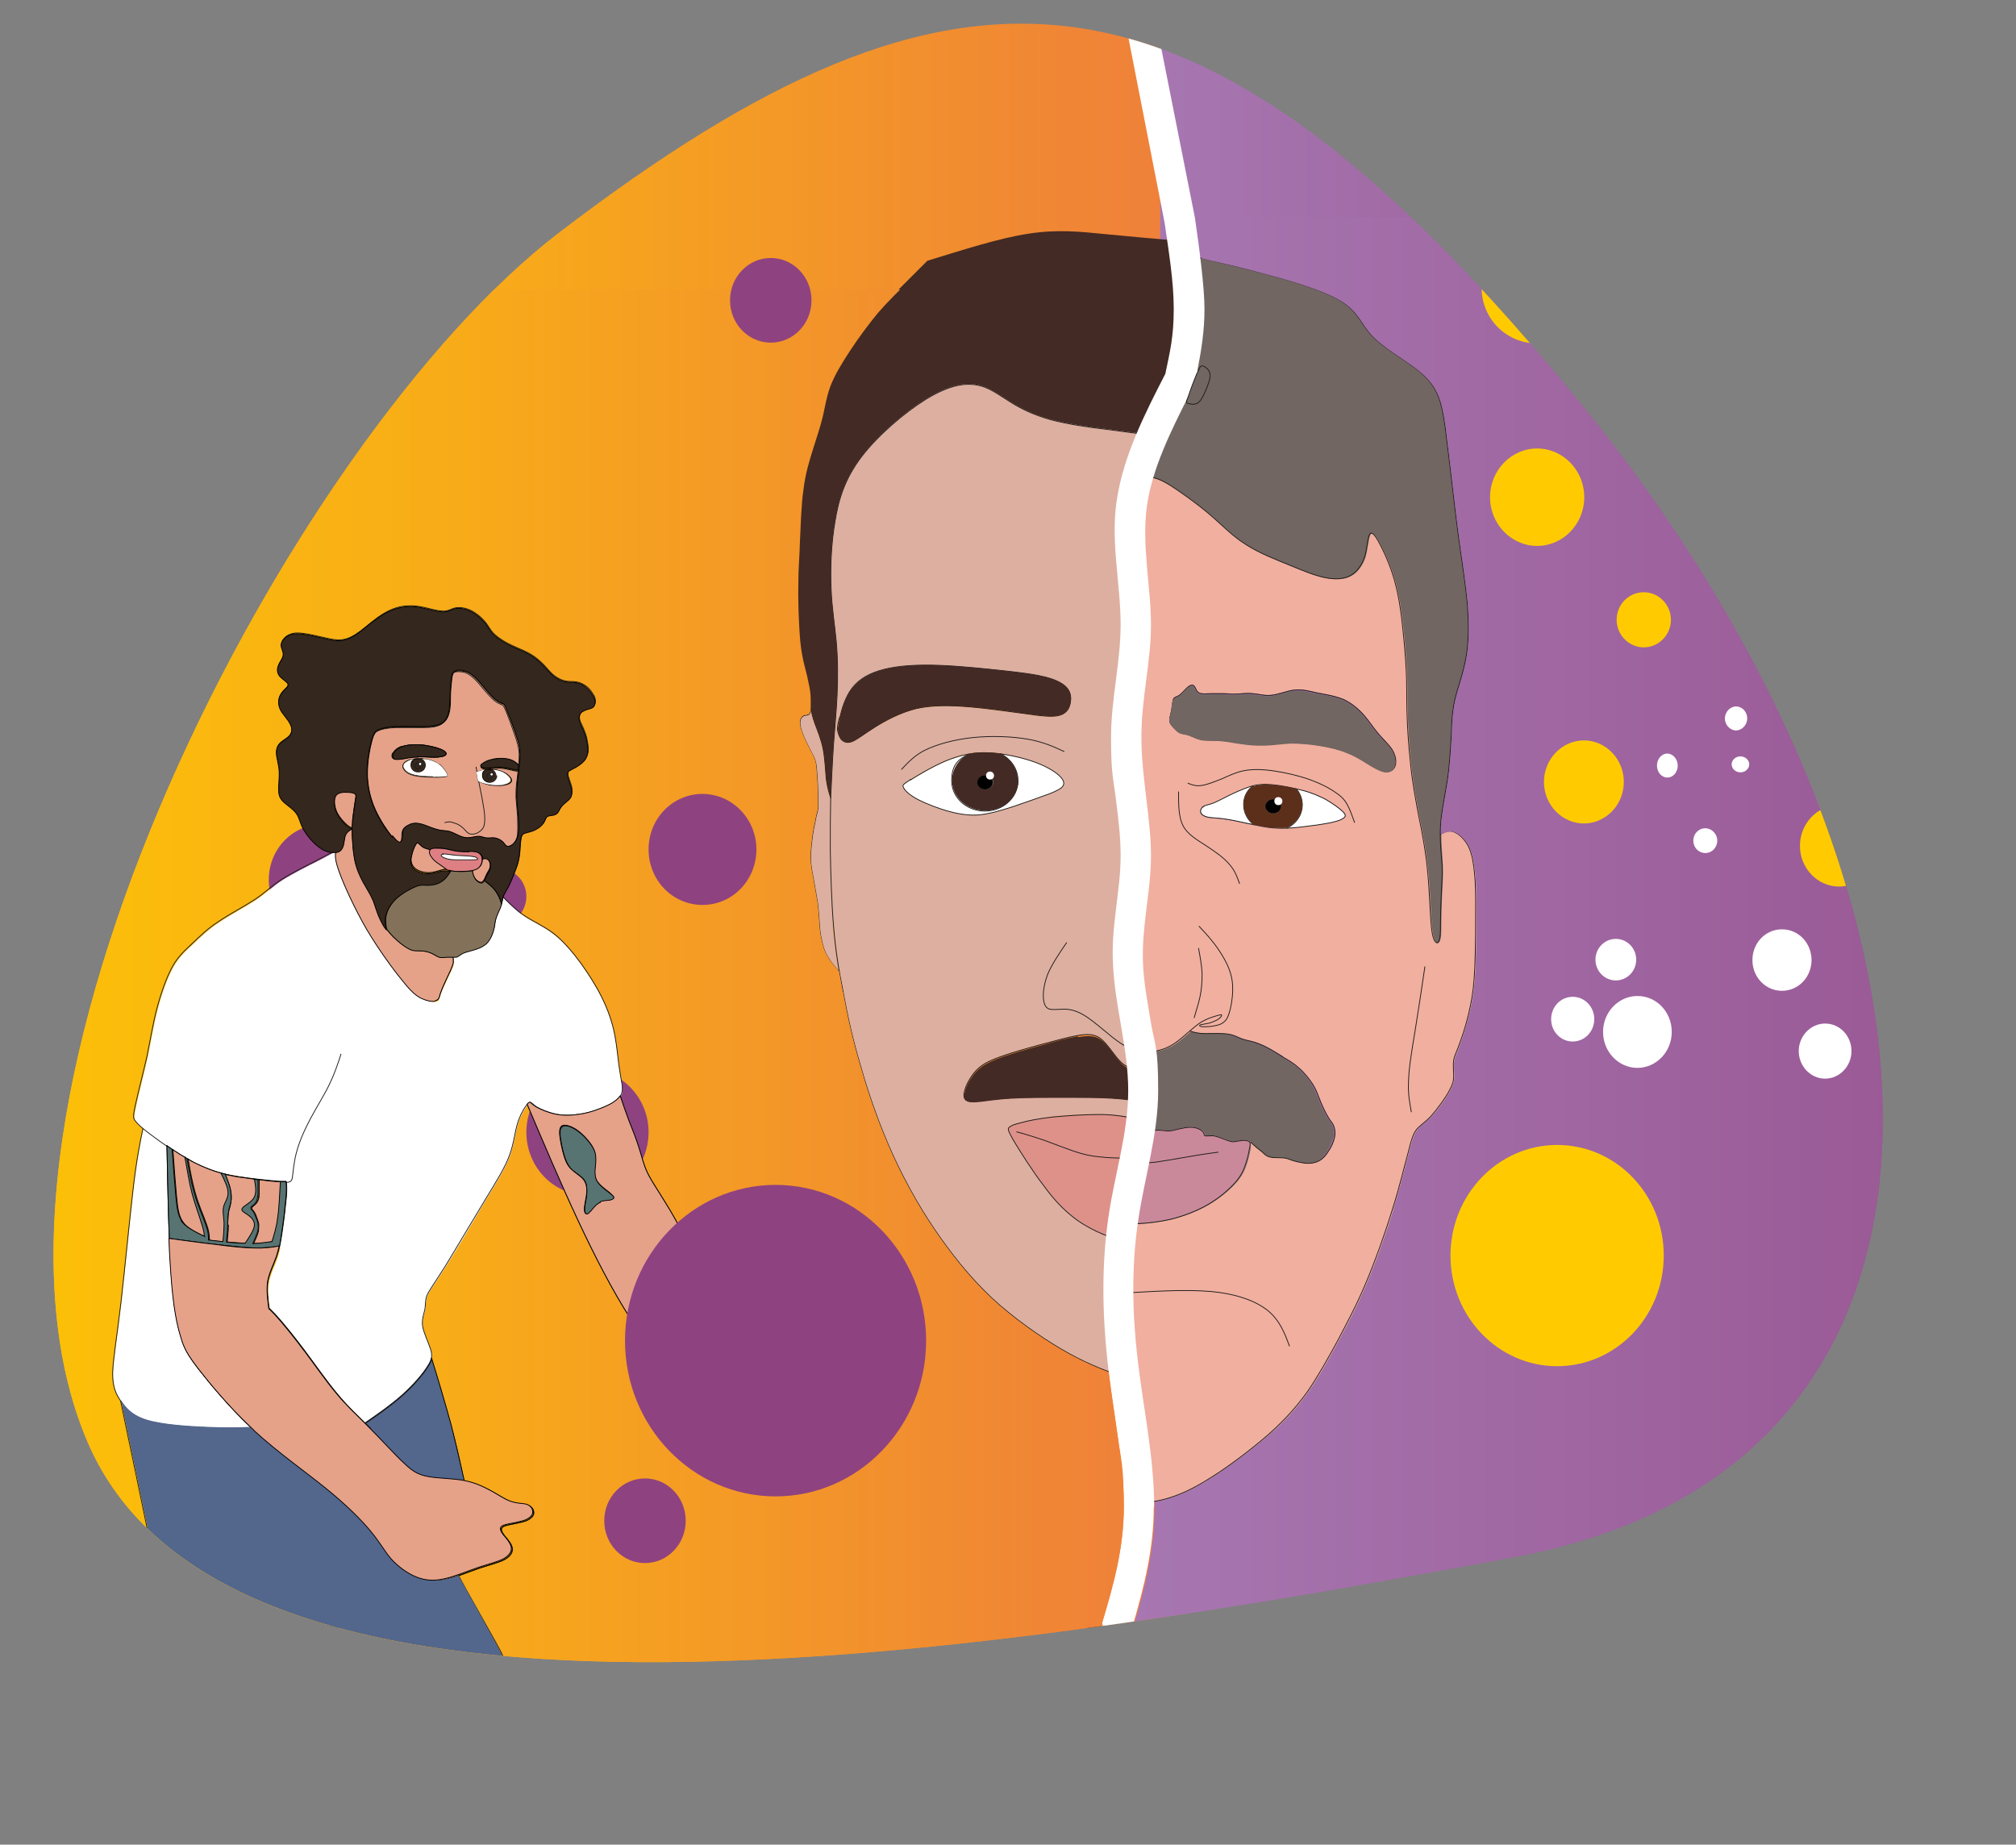 <?xml version="1.0" encoding="UTF-8"?>
<svg id="Livello_1" data-name="Livello 1" xmlns="http://www.w3.org/2000/svg" xmlns:xlink="http://www.w3.org/1999/xlink" version="1.1" viewBox="0 0 504.8 461.9">
  <rect x="0" y="0" width="504.8" height="461.9" fill="#808080" stroke="none"/>
  <defs>
    <style>
      .cls-1 {
        stroke-width: .6px;
      }

      .cls-1, .cls-2, .cls-3, .cls-4, .cls-5 {
        fill: none;
      }

      .cls-1, .cls-4, .cls-6, .cls-5 {
        stroke-miterlimit: 22.9;
      }

      .cls-1, .cls-6, .cls-5 {
        stroke: #1d1d1b;
      }

      .cls-7 {
        fill: #8f4280;
      }

      .cls-7, .cls-2, .cls-8, .cls-9, .cls-10, .cls-11, .cls-3, .cls-12, .cls-13, .cls-14, .cls-15, .cls-16, .cls-17, .cls-18, .cls-19, .cls-20, .cls-21, .cls-22, .cls-23, .cls-24, .cls-25, .cls-26, .cls-27, .cls-28 {
        stroke-width: 0px;
      }

      .cls-7, .cls-8, .cls-9, .cls-10, .cls-11, .cls-12, .cls-13, .cls-14, .cls-15, .cls-16, .cls-17, .cls-18, .cls-21, .cls-25, .cls-26, .cls-27, .cls-28 {
        fill-rule: evenodd;
      }

      .cls-29 {
        clip-path: url(#clippath);
      }

      .cls-8 {
        fill: #53668c;
      }

      .cls-9 {
        fill: #837259;
      }

      .cls-10 {
        fill: #432a24;
      }

      .cls-30 {
        clip-path: url(#clippath-1);
      }

      .cls-31 {
        clip-path: url(#clippath-2);
      }

      .cls-11 {
        fill: #de9189;
      }

      .cls-3 {
        clip-rule: evenodd;
      }

      .cls-12 {
        fill: #577372;
      }

      .cls-4 {
        stroke: #000;
      }

      .cls-4, .cls-6, .cls-5 {
        stroke-width: .2px;
      }

      .cls-13 {
        fill: #716661;
      }

      .cls-14 {
        fill: #ddafa0;
      }

      .cls-15 {
        fill: #f1af9f;
      }

      .cls-16 {
        fill: #ffcb00;
      }

      .cls-17 {
        fill: #34271d;
      }

      .cls-18 {
        fill: #5c2f1b;
      }

      .cls-19 {
        fill: url(#Sfumatura_senza_nome_2);
      }

      .cls-20 {
        fill: url(#Sfumatura_senza_nome_3);
      }

      .cls-21, .cls-6 {
        fill: #fff;
      }

      .cls-22 {
        fill: url(#Sfumatura_senza_nome_3-2);
      }

      .cls-23 {
        fill: url(#Sfumatura_senza_nome_2-3);
      }

      .cls-24 {
        fill: url(#Sfumatura_senza_nome_2-2);
      }

      .cls-25 {
        fill: #000;
      }

      .cls-26 {
        fill: #de7f83;
      }

      .cls-27 {
        fill: #e5a289;
      }

      .cls-28 {
        fill: #ca899a;
      }
    </style>
    <clipPath id="clippath">
      <path class="cls-2" d="M139.9,58.3C72.9,109.6-14.3,276.2,21.9,361s229,52.8,357.7,28.8c127.3-23.8,112.1-171.1,16.4-288.5S240.5-18.6,139.9,58.3Z"/>
    </clipPath>
    <linearGradient id="Sfumatura_senza_nome_2" data-name="Sfumatura senza nome 2" x1="-62.1" y1="237.1" x2="298.6" y2="237.1" gradientUnits="userSpaceOnUse">
      <stop offset="0" stop-color="#ffcb00"/>
      <stop offset=".2" stop-color="#fdc206"/>
      <stop offset=".5" stop-color="#f8ac18"/>
      <stop offset=".9" stop-color="#f08734"/>
      <stop offset="1" stop-color="#ef7f3c"/>
    </linearGradient>
    <linearGradient id="Sfumatura_senza_nome_3" data-name="Sfumatura senza nome 3" x1="289" y1="240.6" x2="549.3" y2="240.6" gradientUnits="userSpaceOnUse">
      <stop offset="0" stop-color="#a777b1"/>
      <stop offset="1" stop-color="#8f4280"/>
    </linearGradient>
    <clipPath id="clippath-1">
      <path class="cls-3" d="M349,302.8c-1.8,5.9-4.3,12.9-6.7,18.6-2.4,5.7-4.8,10.1-7.1,14.5-2.4,4.4-4.8,8.7-7.4,12.5-2.7,3.8-5.6,7.1-10,11-4.4,3.8-10.2,8.2-14.8,11-4.6,2.9-7.9,4.2-10.7,5-1.1.3-2.2.5-3.2.7,0,.4,0,.8,0,1.3,0,10.7-2.4,20-5.3,30h339.2c4.2,0,7.6-3.5,7.6-7.8V62.3c0-4.3-3.4-7.8-7.6-7.8h-323.6,0c.5,3.4,1,6.8,1.4,10.2,4.8,1.1,9.7,2.2,15.2,3.7,7.2,1.9,15.4,4.3,19.8,7,4.4,2.7,5,5.7,7.7,8.6,2.7,2.9,7.6,5.7,10.9,8.2,3.3,2.5,4.9,4.6,6,7.5,1,2.8,1.5,6.4,1.9,10,.5,3.7.9,7.4,1.4,11.6.5,4.2,1,8.7,1.7,13.8.7,5.1,1.6,10.7,2.1,15.9.4,5.1.4,9.7-.3,13.7-.7,4-2.1,7.6-2.8,10.6-.7,3.1-.8,5.7-.9,9-.2,3.3-.4,7.4-1,11.3-.6,3.9-1.5,7.8-1.7,11.4,0,.7,0,1.3,0,2,1-.5,2-1,3.1-.7,1.2.3,2.5,1.4,3.5,2.9,1,1.5,1.5,3.5,1.8,5.7.3,2.2.5,4.6.5,9.2,0,4.6,0,11.3-.2,15.9-.2,4.6-.5,7-1.1,9.9-.6,3-1.6,6.5-2.5,8.9-.8,2.4-1.5,3.5-1.7,4.8s0,2.7,0,3.9c0,1.2-.2,2.1-1.2,3.9-1,1.8-2.8,4.4-4.4,6.1-1.5,1.6-2.7,2.3-3.6,3.3-.9,1.1-1.4,2.6-2.2,5.9-.9,3.2-2,8.1-3.9,14.1"/>
    </clipPath>
    <linearGradient id="Sfumatura_senza_nome_3-2" data-name="Sfumatura senza nome 3" x1="283.7" y1="230.9" x2="630.5" y2="230.9" xlink:href="#Sfumatura_senza_nome_3"/>
    <clipPath id="clippath-2">
      <path class="cls-3" d="M211,248.2c-.3-1.7-.6-3.3-.9-5-1.1-1.2-2.1-2.4-2.8-3.6-.7-1.1-1.1-2.2-1.4-3.5-.3-1.3-.6-2.7-.7-4.3-.1-1.6-.2-3.4-.5-5.9-.4-2.5-1-5.6-1.4-7.9-.4-2.3-.4-3.9-.2-5.9.2-2,.5-4.4.9-6,.3-1.6.5-2.5.7-3.1.1-.7.2-1.1.1-3,0-1.9-.1-5.1-.3-7-.1-1.9-.3-2.5-.8-3.7-.6-1.2-1.6-3-2.3-4.6-.7-1.6-1.1-2.9-1.1-3.8,0-1,.5-1.6,1-1.8.6-.2,1.2,0,1.5-.7.1-.2.2-.6.2-1.1,0-.6,0-1.4,0-2.2,0-1.3-.2-2.7-.6-4.4-.3-1.7-.9-3.6-1.3-5.5-.4-1.9-.7-3.7-.9-7-.2-3.4-.4-8.3-.3-12.1,0-3.8.3-6.5.4-10.5.2-3.9.3-9,.9-13.1.5-4.1,1.5-7.2,2.4-10.1.9-2.9,1.8-5.5,2.4-8,.6-2.5.9-4.9,1.9-7.6,1-2.7,2.8-5.7,4.9-8.9,2.1-3.2,4.6-6.6,7-9.5,2.5-2.9,4.9-5.2,10.1-10.4.8-.8,1.6-1.6,2.5-2.5,9-2.9,18.1-5.7,25.4-6.8,7.3-1.1,12.8-.5,18.9.1,5,.5,10.4.9,15.8,1.4-.2-1.5-.5-3.1-.7-4.6l3.1-49.8L-65,54.5c-4.2,0-7.6,3.5-7.6,7.8v337.2c0,4.3,3.4,7.8,12.7,42h340.7l-4.8-35.2c2.9-9.7,5.4-18.7,5.4-29s-.7-11.7-1.5-17.4c-.8-5.5-1.6-10.9-2.3-16.3-2.9-1.1-6.1-2.5-9.8-4.5-5.3-2.9-11.8-7.3-17.5-12.2-5.7-5-10.4-10.6-14.8-16.8-4.4-6.2-8.4-13.1-11.8-20.5-3.4-7.4-6.2-15.4-8.2-22.5-2.1-7-3.4-13.2-4.4-18.7"/>
    </clipPath>
    <linearGradient id="Sfumatura_senza_nome_2-2" data-name="Sfumatura senza nome 2" x1="-72.2" y1="249" x2="292.8" y2="249" xlink:href="#Sfumatura_senza_nome_2"/>
    <linearGradient id="Sfumatura_senza_nome_2-3" data-name="Sfumatura senza nome 2" x1="291.1" y1="57.9" x2="291.1" y2="57.9" xlink:href="#Sfumatura_senza_nome_2"/>
  </defs>
  <g class="cls-29">
    <g>
      <polygon class="cls-19" points="-62.1 495.8 298.6 495.8 290.3 6.6 -62.1 -21.7 -62.1 495.8"/>
      <polygon class="cls-20" points="289 437.6 549.3 502.8 549.3 -21.7 290.8 -16.4 289 437.6"/>
      <g>
        <g>
          <path class="cls-1" d="M-69.2,2.6h687.4c8.8,51.9,12.3,55.4,12.3,59.7v337.2c0,4.3-3.5,7.8-7.8,7.8H-64.7c-4.3,0-7.8-3.5-7.8-7.8V62.3c0-4.3,3.5-7.8,3.4-59.7Z"/>
          <path class="cls-13" d="M285.6,267.8c.2,1.8.2,3.5.2,5.3s0,1.8,0,2.7c0,1.5-.2,3-.4,4.4-.1,1-.2,2-.4,2.9.4,0,.8-.2,1.4-.2.6,0,1.4.1,2,.1s1-.1,1.7-.1c.7,0,1.6.2,2.5.2.9,0,1.6-.3,2.6-.5,1-.2,2.1-.5,3.2-.4,1.1,0,2.2.5,2.7,1,.5.4.3.9.6,1.1.3.1,1,0,1.8,0,.8,0,1.8.4,2.6.7.9.3,1.7.7,2.5.8.8,0,1.4-.2,2.2-.3s1.5,0,1.9.2c.1,0,.2.1.2.3.4.4.9.8,1.4,1.3.5.4,1,.8,1.5,1.2.5.4,1,.9,1.8,1.2.8.2,1.7.2,2.4.2s1.1,0,2,.2c.9.2,2.2.7,3.5,1,1.4.2,2.9.2,4-.2,1.2-.5,2.1-1.5,2.8-2.6.7-1.2,1.3-2.6,1.6-3.7.2-1.2,0-2.2-.3-2.8-.3-.7-.7-1-1.3-2-.6-1-1.4-2.6-2-4.1-.6-1.5-1-2.7-1.9-4.2-.9-1.4-2.2-3-3.5-4.1-1.3-1.1-2.4-1.8-4.1-2.8-1.7-1-3.9-2.4-5.6-3.1-1.8-.7-3.2-.9-4.4-1.3-1.2-.4-2.2-1-3.8-1.3-1.6-.2-3.9,0-5.6-.1-1.6,0-2.7-.3-3.7-.6-1.3,1.1-2.7,2.4-4.1,3.3-1.4.9-2.7,1.4-4.1,1.7-1.4.3-3,.3-4.6.4.2,1.5.4,2.9.5,4.4"/>
          <path class="cls-14" d="M208.6,231.6c-.5-6.1-.7-13.5-.8-18.9,0-5.4,0-8.8.1-12.9-.4-1.3-.9-2.6-1.1-4.7-.3-2.1-.3-5.1-.8-7.6-.5-2.5-1.4-4.6-2-6.2-.6-1.6-.9-2.7-1.1-3.9,0,.4,0,.8-.2,1.1-.3.6-1,.4-1.5.7-.6.2-1,.9-1,1.8,0,1,.4,2.3,1.1,3.8.7,1.6,1.7,3.4,2.3,4.6.6,1.2.7,1.8.8,3.7.1,1.9.2,5.2.3,7,0,1.9,0,2.3-.1,3-.1.7-.4,1.5-.7,3.1-.3,1.6-.7,4-.9,6-.2,2-.1,3.5.2,5.9.4,2.3,1,5.4,1.4,7.9.4,2.5.4,4.3.5,5.9.1,1.6.4,3.1.7,4.3.3,1.3.7,2.4,1.4,3.5.7,1.1,1.8,2.4,2.8,3.6-.6-3.7-1.1-7.4-1.5-11.6"/>
          <path class="cls-28" d="M280.3,279.4c-1.7-.2-3.3-.4-6.2-.3-2.9,0-7,.3-10.4.6-3.4.4-6.1.9-7.8,1.4-1.7.4-2.5.7-3,1.1s-.6.6,1,3.4c1.6,2.7,4.9,7.9,7.7,11.5,2.7,3.7,4.9,5.8,7,7.5,2.1,1.7,4.3,2.9,6.2,3.8,1.9.9,3.7,1.5,5.5,2.2.1-1.4.3-2.8.5-4.2,1.3,0,2.5.1,4.6,0,2.1,0,4.9-.3,8-1.1,3.1-.7,6.4-2,9.3-3.7,2.9-1.7,5.3-3.7,6.8-5.5,1.5-1.7,2.1-3.1,2.6-4.6.5-1.5.8-3,1-4,.1-.7.2-1.2,0-1.5,0-.1-.1-.2-.2-.3-.4-.2-1.2-.3-1.9-.2s-1.4.3-2.2.3c-.8,0-1.6-.5-2.5-.8-.9-.3-1.8-.6-2.6-.7-.8,0-1.5.1-1.8,0-.3-.1-.1-.6-.6-1.1-.5-.4-1.6-.9-2.7-1-1.1,0-2.3.1-3.2.4-1,.2-1.7.5-2.6.5-.9,0-1.8-.1-2.5-.2-.7,0-1.1.1-1.7.1s-1.4-.1-2-.1c-.6,0-1,0-1.4.2.1-1,.3-2,.4-2.9-1.7-.3-3.5-.7-5.2-.9M280.7,306.3c0-.4.1-.8.2-1.3,0,.4-.1.8-.2,1.3ZM280.9,305.1c.7-4.7,1.7-9.2,2.6-13.7-.9,4.5-1.9,9-2.6,13.7ZM285,283.2c-.3,2.3-.8,4.6-1.2,6.8.5-2.3.9-4.6,1.2-6.8ZM283.8,290c0,.4-.2.9-.3,1.3,0-.4.2-.9.3-1.3Z"/>
          <path class="cls-11" d="M274.1,279c-2.9,0-7,.3-10.4.6-3.4.4-6.1.9-7.8,1.4-1.7.4-2.5.7-3,1.1s-.6.6,1,3.4c1.6,2.7,4.9,7.9,7.7,11.5,2.7,3.7,4.9,5.8,7,7.5,2.1,1.7,4.3,2.9,6.2,3.8,1.9.9,3.7,1.5,5.5,2.2.1-1.4.3-2.8.5-4.2,0-.4.1-.8.2-1.3.7-4.7,1.7-9.2,2.6-13.7,0-.4.2-.9.3-1.3.5-2.3.9-4.6,1.2-6.8.1-1,.3-2,.4-2.9-1.7-.3-3.5-.7-5.2-.9-1.7-.2-3.3-.4-6.2-.3"/>
          <path class="cls-13" d="M326.2,197.9c2.4.6,4.1,1.4,5.9,2.3,1.7,1,3.4,2.2,4.2,3,.8.8.8,1.2.3,1.6-.5.4-1.4.8-3.3,1.2-1.9.4-4.9.8-7.5,1.1-1.3.1-2.5.3-3.6.3-1.1,0-2.2,0-3.4,0-1.6-.1-3.3-.5-4.9-.8-.6-.1-1.3-.3-1.9-.4-2.2-.5-4.2-.9-5.8-1.1-1.6-.2-2.9-.2-3.8-.4-.9-.2-1.5-.6-1.7-1.1-.2-.5,0-1.1.6-1.5.6-.4,1.6-.5,2.6-.9s1.9-.9,3.5-1.7c1.6-.8,3.8-1.8,5.6-2.4.2,0,.4-.1.6-.2,1.6-.5,3.1-.6,5.2-.4,1.8.2,3.9.5,5.9,1,.5.1,1.1.3,1.6.4M293.8,175.1c.3-.6.8-.5,1.5-1,.7-.5,1.4-1.4,2.1-2,.7-.6,1.3-.7,1.6-.3.4.4.5,1.3,1.2,1.7.7.4,2,.2,3.1.2,1.2,0,2.2,0,3.2,0,1,0,1.8.2,3,.1,1.2,0,2.7-.3,4.2-.1,1.5.1,2.9.6,4.7.4,1.8-.2,3.9-1.1,5.7-1.3,1.9-.2,3.5.2,5.6.7,2.1.4,4.7.8,6.8,1.7,2.1,1,3.8,2.5,5.1,4,1.3,1.5,2.3,3.1,3.5,4.5,1.2,1.4,2.5,2.6,3.4,3.9.9,1.4,1.2,2.9.9,4-.3,1.1-1.2,1.8-2.6,1.6-1.3-.2-3.1-1.3-4.7-2.3-1.6-1-3.1-1.9-5-2.6-1.9-.7-4.2-1.3-6.6-1.7-2.4-.4-4.9-.6-7.2-.6-2.3,0-4.5.4-6.6.5-2.1,0-4.2-.1-6-.4-1.8-.3-3.4-.6-5-.7-1.6-.1-3.3,0-4.7-.2-1.4-.2-2.4-.9-3.3-1.2-.9-.3-1.7-.3-2.3-.6-.6-.3-1.1-.9-1.6-1.4-.5-.5-.9-1-.9-1.7,0-.7.3-1.6.5-2.6.2-1,.2-2.2.5-2.8ZM283.1,126.1c-1.4,10.4,1,20.7,1,30.3s-2.4,18.5-2.4,28.2,2.4,20.3,2.4,29.6-2.4,17.5-2,27.2c.3,6.8,2,14.4,3,22.1,1.6,0,3.2,0,4.6-.4,1.4-.3,2.7-.8,4.1-1.7,1.4-.9,2.8-2.2,4.1-3.3,1,.3,2,.6,3.7.6,1.7,0,3.9-.1,5.6.1,1.6.2,2.6.9,3.8,1.3,1.2.4,2.6.5,4.4,1.3,1.8.7,4,2.1,5.6,3.1,1.7,1,2.9,1.7,4.1,2.8,1.3,1.1,2.6,2.7,3.5,4.1.9,1.4,1.3,2.7,1.9,4.2.6,1.5,1.4,3.1,2,4.1.6,1,1,1.3,1.3,2,.3.7.5,1.6.3,2.8-.2,1.2-.8,2.6-1.6,3.7-.7,1.2-1.7,2.2-2.8,2.6-1.2.5-2.7.5-4,.2-1.4-.2-2.7-.7-3.5-1-.9-.2-1.3-.2-2-.2s-1.7,0-2.4-.2c-.8-.2-1.3-.7-1.8-1.2-.5-.4-1-.8-1.5-1.2-.5-.4-.9-.8-1.4-1.3.1.3,0,.7,0,1.5-.2,1-.5,2.6-1,4-.5,1.5-1.1,2.9-2.6,4.6-1.5,1.7-3.9,3.8-6.8,5.5-2.9,1.7-6.2,2.9-9.3,3.7-3.1.7-6,1-8,1.1-2.1,0-3.3,0-4.6,0-.2,1.4-.4,2.8-.5,4.2-.4,4.3-.6,8.8-.6,13.3,0,5.4.4,10.9,1,16.5.2,1.5.3,2.9.5,4.4,1.4,10.8,3.5,21.9,3.6,31.6,2.3-.1,4.6-.3,7.4-1.1,2.8-.8,6.2-2.1,10.7-5,4.6-2.9,10.4-7.2,14.8-11,4.4-3.8,7.3-7.1,10-11,2.7-3.8,5.1-8.2,7.4-12.5,2.4-4.4,4.7-8.8,7.1-14.5,2.4-5.7,4.9-12.7,6.7-18.6,1.8-5.9,3-10.8,3.9-14.1.9-3.2,1.4-4.8,2.2-5.9.9-1.1,2.1-1.7,3.6-3.3,1.5-1.6,3.4-4.3,4.4-6.1,1-1.8,1.2-2.7,1.2-3.9,0-1.2-.3-2.6,0-3.9s.9-2.5,1.7-4.8c.8-2.4,1.8-5.9,2.5-8.9.6-3,.9-5.4,1.1-9.9.2-4.6.2-11.3.2-15.9,0-4.6-.2-7-.5-9.2-.3-2.2-.9-4.2-1.8-5.7-.9-1.5-2.3-2.6-3.5-2.9-1.2-.3-2.2.2-3.1.7,0-.6,0-1.3,0-2,.2-3.6,1.1-7.5,1.7-11.4.6-3.9.8-8,1-11.3.2-3.3.2-5.9.9-9,.7-3.1,2.1-6.6,2.8-10.6.7-4,.7-8.6.3-13.7-.4-5.1-1.4-10.7-2.1-15.9-.7-5.1-1.2-9.7-1.7-13.8-.5-4.2-1-8-1.4-11.6-.5-3.7-.9-7.2-1.9-10-1-2.8-2.7-5-6-7.5-3.3-2.5-8.2-5.3-10.9-8.2-2.7-2.9-3.3-5.9-7.7-8.6-4.4-2.7-12.6-5.1-19.8-7-7.2-1.9-13.4-3.3-19.6-4.7.6,4.9,1.1,9.6,1.1,13.8,0,6.6-1.2,12.1-2.3,17.6-2.4,4.7-4.8,9.4-6.8,14.1-1.5,3.5-2.9,7.1-3.8,10.6-.6,2.1-1.1,4.3-1.3,6.4ZM361,216.8c0-2.3-.4-5-.4-7.9,0,2.9.3,5.6.4,7.9Z"/>
          <path class="cls-14" d="M228.8,199.6c-1.6-1-2.4-1.9-2.6-2.5-.3-.5,0-.7,1.8-1.9,1.9-1.2,5.4-3.3,8.9-4.8,1.9-.8,3.8-1.4,5.8-1.7,1.6-.3,3.2-.4,5-.3.9,0,1.9.1,2.8.3,3.1.4,6.3,1.2,8.7,2.2,3.2,1.2,5.3,2.6,6.3,3.7,1,1.1,1,2,.1,2.7-.9.7-2.6,1.4-4.7,2.1-2.1.8-4.5,1.6-7.4,2.6-2.8.9-6,1.9-9.1,2.1-3.1.1-6-.6-8.8-1.5-2.7-.9-5.3-2-6.9-3M213.4,185.8c-1.3.5-2.1,0-2.7-.6-.5-.7-.8-1.7-.9-2.4,0-.7,0-1.2.5-3,.4-1.8,1.2-4.9,3-7.3,1.8-2.4,4.5-3.9,8.1-4.8,3.6-.9,8.2-1.2,13.7-1,5.5.2,11.9.9,16.6,1.4,4.6.5,7.5.9,9.9,1.5,2.4.6,4.2,1.4,5.3,2.5,1.1,1.1,1.4,2.5,1.1,3.9-.2,1.4-.9,2.7-2.7,3.2-1.7.5-4.5.2-8.5-.4-4-.5-9.1-1.3-13.9-1.7-4.8-.4-9.3-.5-13.4.4-4.1,1-7.8,3-10.5,4.7-2.7,1.7-4.4,3.1-5.7,3.6ZM211,248.2c1.1,5.5,2.4,11.6,4.4,18.7,2.1,7,4.8,15,8.2,22.5,3.4,7.4,7.4,14.3,11.8,20.5,4.4,6.2,9.2,11.9,14.8,16.8,5.7,5,12.2,9.3,17.5,12.2,5.3,2.9,9.3,4.4,13.4,5.8-.2-1.5-.4-3-.5-4.4-.6-5.6-1-11.2-1-16.5,0-4.6.2-9,.6-13.3-1.8-.6-3.5-1.2-5.5-2.2-1.9-.9-4.1-2.1-6.2-3.8-2.1-1.7-4.3-3.9-7-7.5-2.7-3.7-6.1-8.8-7.7-11.5-1.6-2.7-1.4-3.1-1-3.4s1.2-.6,3-1.1c1.7-.4,4.4-1,7.8-1.4,3.4-.4,7.5-.6,10.4-.6,2.9,0,4.5.1,6.2.3,1.7.2,3.4.6,5.2.9.2-1.5.3-3,.4-4.4-2.2-.4-4.4-.7-7.6-.9-3.2-.2-7.4-.2-12-.2s-9.4,0-13,.2c-3.6.2-5.9.6-7.7.8-1.8.2-3.1.2-3.7-.3-.6-.5-.5-1.5-.2-2.5.3-1.1.9-2.2,1.6-3.3.7-1,1.5-2,2.7-2.8,1.1-.8,2.6-1.5,5.2-2.4,2.6-.9,6.4-2,9.8-2.9,3.4-.9,6.6-1.8,8.9-2.2,2.4-.4,3.9-.4,5.4.5,1.4.9,2.7,2.8,3.8,4.2,1.1,1.5,2.1,2.5,3.1,3,1.1.5,2.2.6,3.4.6-.1-1.4-.3-2.9-.5-4.4-1-7.6-2.7-15.2-3-22.1-.4-9.7,2-17.9,2-27.2s-2.4-19.9-2.4-29.6,2.4-18.6,2.4-28.2-2.4-20-1-30.3c.3-2.1.8-4.3,1.3-6.4,1-3.5,2.3-7.1,3.8-10.6-3.4-.5-6.9-.9-11.2-1.5-4.4-.6-9.7-1.3-13.9-2.4-4.2-1.1-7.4-2.7-10.2-4.5-2.8-1.8-5.1-3.7-8.4-4.2-3.2-.5-7.3.3-12.7,3.6-5.4,3.3-12,9-16.1,14.4-4.1,5.4-5.7,10.5-6.6,16.1-.9,5.6-1.2,11.7-1,16.8.2,5,.9,9,1.3,13.4.4,4.4.4,9.2.2,13.5-.2,4.3-.6,8.1-.9,12.4-.3,4.3-.6,9.2-.7,13.3-.2,4.1-.2,7.5-.1,12.9,0,5.4.3,12.8.8,18.9.4,4.3.9,7.9,1.5,11.6.3,1.6.6,3.3.9,5Z"/>
          <path class="cls-15" d="M300.9,185.3c-1.4-.2-2.4-.9-3.3-1.2-.9-.3-1.7-.3-2.3-.6-.6-.3-1.1-.9-1.6-1.4-.5-.5-.9-1-.9-1.7,0-.7.3-1.6.5-2.6.2-1,.2-2.2.5-2.8.3-.6.8-.5,1.5-1,.7-.5,1.4-1.4,2.1-2,.7-.6,1.3-.7,1.6-.3.4.4.5,1.3,1.2,1.7.7.4,2,.2,3.1.2,1.2,0,2.2,0,3.2,0,1,0,1.8.2,3,.1,1.2,0,2.7-.3,4.2-.1,1.5.1,2.9.6,4.7.4,1.8-.2,3.9-1.1,5.7-1.3,1.9-.2,3.5.2,5.6.7,2.1.4,4.7.8,6.8,1.7,2.1,1,3.8,2.5,5.1,4,1.3,1.5,2.3,3.1,3.5,4.5,1.2,1.4,2.5,2.6,3.4,3.9.9,1.4,1.2,2.9.9,4-.3,1.1-1.2,1.8-2.6,1.6-1.3-.2-3.1-1.3-4.7-2.3-1.6-1-3.1-1.9-5-2.6-1.9-.7-4.2-1.3-6.6-1.7-2.4-.4-4.9-.6-7.2-.6-2.3,0-4.5.4-6.6.5-2.1,0-4.2-.1-6-.4-1.8-.3-3.4-.6-5-.7-1.6-.1-3.3,0-4.7-.2M333.2,206c-1.9.4-4.9.8-7.5,1.1-1.3.1-2.5.3-3.6.3-1.1,0-2.2,0-3.4,0-1.6-.1-3.3-.5-4.9-.8-.6-.1-1.3-.3-1.9-.4-2.2-.5-4.2-.9-5.8-1.1-1.6-.2-2.9-.2-3.8-.4-.9-.2-1.5-.6-1.7-1.1-.2-.5,0-1.1.6-1.5.6-.4,1.6-.5,2.6-.9s1.9-.9,3.5-1.7c1.6-.8,3.8-1.8,5.6-2.4.2,0,.4-.1.6-.2,1.6-.5,3.1-.6,5.2-.4,1.8.2,3.9.5,5.9,1,.5.1,1.1.3,1.6.4,2.4.6,4.1,1.4,5.9,2.3,1.7,1,3.4,2.2,4.2,3,.8.8.8,1.2.3,1.6-.5.4-1.4.8-3.3,1.2ZM321.1,264.6c1.7,1,2.9,1.7,4.1,2.8,1.3,1.1,2.6,2.7,3.5,4.1.9,1.4,1.3,2.7,1.9,4.2.6,1.5,1.4,3.1,2,4.1.6,1,1,1.3,1.3,2,.3.7.5,1.6.3,2.8-.2,1.2-.8,2.6-1.6,3.7-.7,1.2-1.7,2.2-2.8,2.6-1.2.5-2.7.5-4,.2-1.4-.2-2.7-.7-3.5-1-.9-.2-1.3-.2-2-.2s-1.7,0-2.4-.2c-.8-.2-1.3-.7-1.8-1.2-.5-.4-1-.8-1.5-1.2-.5-.4-.9-.8-1.4-1.3.1.3,0,.7,0,1.5-.2,1-.5,2.6-1,4-.5,1.5-1.1,2.9-2.6,4.6-1.5,1.7-3.9,3.8-6.8,5.5-2.9,1.7-6.2,2.9-9.3,3.7-3.1.7-6,1-8,1.1-2.1,0-3.3,0-4.6,0-.2,1.4-.4,2.8-.5,4.2-.4,4.3-.6,8.8-.6,13.3,0,5.4.4,10.9,1,16.5.2,1.5.3,2.9.5,4.4,1.4,10.8,3.5,21.9,3.6,31.6,2.3-.1,4.6-.3,7.4-1.1,2.8-.8,6.2-2.1,10.7-5,4.6-2.9,10.4-7.2,14.8-11,4.4-3.8,7.3-7.1,10-11,2.7-3.8,5.1-8.2,7.4-12.5,2.4-4.4,4.7-8.8,7.1-14.5,2.4-5.7,4.9-12.7,6.7-18.6,1.8-5.9,3-10.8,3.9-14.1.9-3.2,1.4-4.8,2.2-5.9.9-1.1,2.1-1.7,3.6-3.3,1.5-1.6,3.4-4.3,4.4-6.1,1-1.8,1.2-2.7,1.2-3.9,0-1.2-.3-2.6,0-3.9s.9-2.5,1.7-4.8c.8-2.4,1.8-5.9,2.5-8.9.6-3,.9-5.4,1.1-9.9.2-4.6.2-11.3.2-15.9,0-4.6-.2-7-.5-9.2-.3-2.2-.9-4.2-1.8-5.7-.9-1.5-2.3-2.6-3.5-2.9-1.2-.3-2.2.2-3.1.7,0,2.9.3,5.6.4,7.9.1,2.8-.1,4.8-.2,7.2-.1,2.3-.2,5-.2,7.2,0,2.2,0,4-.5,4.7-.4.7-1.3.2-1.7-3-.4-3.2-.5-9.1-1-14.4-.5-5.3-1.4-10-2.3-14.3-.8-4.4-1.6-8.5-2-12.9-.5-4.4-.8-9.1-.9-13.1-.1-4,0-7.2-.2-10.6-.2-3.4-.5-7-.9-10.7-.4-3.7-.9-7.4-2-11.4s-3-8-4.2-10.1c-1.2-2.1-1.9-2.2-2.2-1.1-.4,1.1-.5,3.3-1.1,5.3-.7,2-1.9,3.8-3.7,4.7-1.7.9-4,.9-6.4.4-2.4-.5-5.1-1.6-8.5-3-3.4-1.4-7.6-3-10.9-5.1-3.4-2.1-5.9-4.7-8.4-6.9-2.5-2.2-4.9-4-7.3-5.7-2.4-1.7-4.7-3.3-6.7-4-2-.7-3.6-.5-5.2-.2-.6,2.1-1.1,4.3-1.3,6.4-1.4,10.4,1,20.7,1,30.3s-2.4,18.5-2.4,28.2,2.4,20.3,2.4,29.6-2.4,17.5-2,27.2c.3,6.8,2,14.4,3,22.1,1.6,0,3.2,0,4.6-.4,1.4-.3,2.7-.8,4.1-1.7,1.4-.9,2.8-2.2,4.1-3.3,1,.3,2,.6,3.7.6,1.7,0,3.9-.1,5.6.1,1.6.2,2.6.9,3.8,1.3,1.2.4,2.6.5,4.4,1.3,1.8.7,4,2.1,5.6,3.1Z"/>
          <path class="cls-5" d="M296.3,63.6c6.2,1.4,12.4,2.8,19.6,4.7,7.2,1.9,15.4,4.3,19.8,7,4.4,2.7,5,5.7,7.7,8.6,2.7,2.9,7.6,5.7,10.9,8.2,3.3,2.5,4.9,4.6,6,7.5,1,2.8,1.5,6.4,1.9,10,.5,3.7.9,7.4,1.4,11.6.5,4.2,1,8.7,1.7,13.8.7,5.1,1.6,10.7,2.1,15.9.4,5.1.4,9.7-.3,13.7-.7,4-2.1,7.6-2.8,10.6-.7,3.1-.8,5.7-.9,9-.2,3.3-.4,7.4-1,11.3-.6,3.9-1.5,7.8-1.7,11.4-.2,3.6.2,7.1.4,9.8.1,2.8-.1,4.8-.2,7.2-.1,2.3-.2,5-.2,7.2,0,2.2,0,4-.5,4.7-.4.7-1.3.2-1.7-3-.4-3.2-.5-9.1-1-14.4-.5-5.3-1.4-10-2.3-14.3-.8-4.4-1.6-8.5-2-12.9-.5-4.4-.8-9.1-.9-13.1-.1-4,0-7.2-.2-10.6-.2-3.4-.5-7-.9-10.7-.4-3.7-.9-7.4-2-11.4s-3-8-4.2-10.1c-1.2-2.1-1.9-2.2-2.2-1.1-.4,1.1-.5,3.3-1.1,5.3-.7,2-1.9,3.8-3.7,4.7-1.7.9-4,.9-6.4.4-2.4-.5-5.1-1.6-8.5-3-3.4-1.4-7.6-3-10.9-5.1-3.4-2.1-5.9-4.7-8.4-6.9-2.5-2.2-4.9-4-7.3-5.7-2.4-1.7-4.7-3.3-6.7-4-2-.7-3.6-.5-5.2-.2"/>
          <path class="cls-5" d="M285.2,263.5c1.6,0,3.2,0,4.6-.4,1.4-.3,2.7-.8,4.1-1.7,1.4-.9,2.8-2.2,4.1-3.3,1.3-1.1,2.3-2,3.6-2.6,1.3-.7,2.9-1.1,3.6-1.3q.8-.2.7,0c0,.2-.2.5-.7.9-.5.4-1.5.8-2.4,1.1-.9.2-1.8.3-2.2.4-.4.2-.3.4.5.5.8,0,2.2,0,3.3-.3,1.1-.2,1.7-.5,2.3-1.1.6-.6,1-1.5,1.4-3.2.4-1.7.7-4.1.5-6.3-.2-2.2-1-4.2-2-6-1-1.8-2.1-3.4-3.2-4.7-1.1-1.4-2.2-2.5-3.2-3.6"/>
          <path class="cls-5" d="M285,283.2c.4,0,.8-.2,1.4-.2.6,0,1.4.1,2,.1s1-.1,1.7-.1c.7,0,1.6.2,2.5.2.9,0,1.6-.3,2.6-.5,1-.2,2.1-.5,3.2-.4,1.1,0,2.2.5,2.7,1,.5.4.3.9.6,1.1.3.1,1,0,1.8,0,.8,0,1.8.4,2.6.7.9.3,1.7.7,2.5.8.8,0,1.4-.2,2.2-.3s1.5,0,1.9.2c.4.2.4.7.2,1.7-.2,1-.5,2.6-1,4-.5,1.5-1.1,2.9-2.6,4.6-1.5,1.7-3.9,3.8-6.8,5.5-2.9,1.7-6.2,2.9-9.3,3.7-3.1.7-6,1-8,1.1-2.1,0-3.3,0-4.6,0"/>
          <path class="cls-5" d="M283.5,291.4c1.9,0,3.8-.2,5.9-.4,2.1-.3,4.4-.7,6.7-1.1,2.3-.4,4.6-.8,6.1-1,1.5-.2,2.2-.3,2.9-.4"/>
          <path class="cls-5" d="M298,258.2c1,.3,2,.6,3.7.6,1.7,0,3.9-.1,5.6.1,1.6.2,2.6.9,3.8,1.3,1.2.4,2.6.5,4.4,1.3,1.8.7,4,2.1,5.6,3.1,1.7,1,2.9,1.7,4.1,2.8,1.3,1.1,2.6,2.7,3.5,4.1.9,1.4,1.3,2.7,1.9,4.2.6,1.5,1.4,3.1,2,4.1.6,1,1,1.3,1.3,2,.3.7.5,1.6.3,2.8-.2,1.2-.8,2.6-1.6,3.7-.7,1.2-1.7,2.2-2.8,2.6-1.2.5-2.7.5-4,.2-1.4-.2-2.7-.7-3.5-1-.9-.2-1.3-.2-2-.2s-1.7,0-2.4-.2c-.8-.2-1.3-.7-1.8-1.2-.5-.4-1-.8-1.5-1.2-.5-.4-.9-.8-1.4-1.3"/>
          <path class="cls-5" d="M295.1,198.2c0,3.2,0,6.3,1.1,8.5,1.1,2.2,3.4,3.5,5.7,5,2.3,1.5,4.6,3.1,6,4.8,1.4,1.6,1.9,3.2,2.5,4.8"/>
          <path class="cls-5" d="M297.4,196.1c1,.4,2,.8,3.4.6,1.5-.2,3.4-1,5.2-1.7,1.8-.8,3.4-1.6,5.4-2,2-.4,4.4-.4,7.3,0,2.9.4,6.4,1.2,9.2,2.2,2.8,1,5.1,2.2,6.6,3.3,1.5,1,2.3,1.9,2.9,3.1.7,1.2,1.2,2.8,1.8,4.4"/>
          <path class="cls-6" d="M301.2,202c.6-.4,1.6-.5,2.6-.9s1.9-.9,3.5-1.7c1.6-.8,3.8-1.8,5.6-2.4,1.9-.6,3.5-.7,5.7-.5,2.3.2,5.2.8,7.5,1.4,2.4.6,4.1,1.4,5.9,2.3,1.7,1,3.4,2.2,4.2,3,.8.8.8,1.2.3,1.6-.5.4-1.4.8-3.3,1.2-1.9.4-4.9.8-7.5,1.1-2.6.3-4.7.4-6.9.2-2.2-.2-4.6-.8-6.8-1.2-2.2-.5-4.2-.9-5.8-1.1-1.6-.2-2.9-.2-3.8-.4-.9-.2-1.5-.6-1.7-1.1-.2-.5,0-1.1.6-1.5Z"/>
          <path class="cls-5" d="M300.1,237.4c.4,2.1.8,4.3.9,6.3,0,2-.1,3.9-.5,5.8-.4,1.9-1,3.6-1.5,5.4"/>
          <path class="cls-5" d="M293.8,175.1c.3-.6.8-.5,1.5-1,.7-.5,1.4-1.4,2.1-2,.7-.6,1.3-.7,1.6-.3.4.4.5,1.3,1.2,1.7.7.4,2,.2,3.1.2,1.2,0,2.2,0,3.2,0,1,0,1.8.2,3,.1,1.2,0,2.7-.3,4.2-.1,1.5.1,2.9.6,4.7.4,1.8-.2,3.9-1.1,5.7-1.3,1.9-.2,3.5.2,5.6.7,2.1.4,4.7.8,6.8,1.7,2.1,1,3.8,2.5,5.1,4,1.3,1.5,2.3,3.1,3.5,4.5,1.2,1.4,2.5,2.6,3.4,3.9.9,1.4,1.2,2.9.9,4-.3,1.1-1.2,1.8-2.6,1.6-1.3-.2-3.1-1.3-4.7-2.3-1.6-1-3.1-1.9-5-2.6-1.9-.7-4.2-1.3-6.6-1.7-2.4-.4-4.9-.6-7.2-.6-2.3,0-4.5.4-6.6.5-2.1,0-4.2-.1-6-.4-1.8-.3-3.4-.6-5-.7-1.6-.1-3.3,0-4.7-.2-1.4-.2-2.4-.9-3.3-1.2-.9-.3-1.7-.3-2.3-.6-.6-.3-1.1-.9-1.6-1.4-.5-.5-.9-1-.9-1.7,0-.7.3-1.6.5-2.6.2-1,.2-2.2.5-2.8Z"/>
          <path class="cls-5" d="M360.6,208.9c1-.5,2-1,3.1-.7,1.2.3,2.5,1.4,3.5,2.9,1,1.5,1.5,3.5,1.8,5.7.3,2.2.5,4.6.5,9.2,0,4.6,0,11.3-.2,15.9-.2,4.6-.5,7-1.1,9.9-.6,3-1.6,6.5-2.5,8.9-.8,2.4-1.5,3.5-1.7,4.8s0,2.7,0,3.9c0,1.2-.2,2.1-1.2,3.9-1,1.8-2.9,4.4-4.4,6.1-1.5,1.6-2.7,2.3-3.6,3.3-.9,1.1-1.4,2.6-2.2,5.9-.9,3.2-2,8.1-3.9,14.1-1.8,5.9-4.3,12.9-6.7,18.6-2.4,5.7-4.8,10.1-7.1,14.5-2.4,4.4-4.8,8.7-7.4,12.5-2.7,3.8-5.6,7.1-10,11-4.4,3.8-10.2,8.2-14.8,11-4.6,2.9-7.9,4.2-10.7,5-2.8.8-5.1.9-7.4,1.1"/>
          <path class="cls-5" d="M356.8,242c-.8,5.4-1.6,10.8-2.4,15.7-.8,4.9-1.6,9.4-1.7,12.8-.2,3.4.3,5.7.7,8"/>
          <path class="cls-5" d="M313.9,206.5c-1.5-1.2-2.5-3-2.5-5s.8-3.4,2.1-4.6M324.6,197.5c.9,1.1,1.5,2.5,1.5,4,0,2.6-1.6,4.8-3.9,5.9"/>
          <path class="cls-5" d="M267.1,236c-1.8,2.6-3.6,5.3-4.7,7.8-1,2.5-1.3,5-1.1,6.5.2,1.5.7,2.2,1.6,2.4.9.2,2.3,0,3.6,0,1.3,0,2.7.3,4.4,1.2,1.7.9,3.6,2.5,5.3,3.9,1.7,1.4,3.1,2.6,4.5,3.5,1.4.9,2.9,1.4,4.4,2"/>
          <path class="cls-5" d="M285.8,275.8c-2.2-.4-4.4-.7-7.6-.9-3.2-.2-7.4-.2-12-.2s-9.4,0-13,.2c-3.6.2-5.9.6-7.7.8-1.8.2-3.1.2-3.7-.3-.6-.5-.5-1.5-.2-2.5.3-1.1.9-2.2,1.6-3.3.7-1,1.5-2,2.7-2.8,1.1-.8,2.6-1.5,5.2-2.4,2.6-.9,6.4-2,9.8-2.9,3.4-.9,6.6-1.8,8.9-2.2,2.4-.4,3.9-.4,5.4.5,1.4.9,2.7,2.8,3.8,4.2,1.1,1.5,2.1,2.5,3.1,3,1.1.5,2.2.6,3.4.6"/>
          <path class="cls-5" d="M285.4,280.3c-1.7-.3-3.5-.7-5.2-.9-1.7-.2-3.3-.4-6.2-.3-2.9,0-7,.3-10.4.6-3.4.4-6.1.9-7.8,1.4-1.7.4-2.5.7-3,1.1s-.6.6,1,3.4c1.6,2.7,4.9,7.9,7.7,11.5,2.7,3.7,4.9,5.8,7,7.5,2.1,1.7,4.3,2.9,6.2,3.8,1.9.9,3.7,1.5,5.5,2.2"/>
          <path class="cls-5" d="M254.5,283.4c2.3.6,4.5,1.3,6.9,2.1,2.4.9,5,1.9,7.3,2.7,2.3.8,4.4,1.3,6.8,1.5,2.5.3,5.3.3,8.2.3"/>
          <path class="cls-5" d="M225.7,192.7c1.6-1.7,3.2-3.5,6-4.9,2.9-1.4,7.1-2.6,11.8-3.1,4.7-.5,9.9-.3,13.9.4,3.9.7,6.5,1.9,9.1,3.1"/>
          <path class="cls-6" d="M228,195.3c1.9-1.2,5.4-3.3,8.9-4.8,3.5-1.4,6.9-2.2,10.8-2,3.9.2,8.3,1.2,11.6,2.4,3.2,1.2,5.3,2.6,6.3,3.7,1,1.1,1,2,.1,2.7-.9.7-2.6,1.4-4.7,2.1-2.1.8-4.5,1.6-7.4,2.6-2.8.9-6,1.9-9.1,2.1-3.1.1-6-.6-8.8-1.5-2.7-.9-5.3-2-6.9-3-1.6-1-2.4-1.9-2.6-2.5-.3-.5,0-.7,1.8-1.9Z"/>
          <path class="cls-5" d="M210.3,179.7c.4-1.8,1.2-4.9,3-7.3,1.8-2.4,4.5-3.9,8.1-4.8,3.6-.9,8.2-1.2,13.7-1,5.5.2,11.9.9,16.6,1.4,4.6.5,7.5.9,9.9,1.5,2.4.6,4.2,1.4,5.3,2.5,1.1,1.1,1.4,2.5,1.1,3.9-.2,1.4-.9,2.7-2.7,3.2-1.7.5-4.5.2-8.5-.4-4-.5-9.1-1.3-13.9-1.7-4.8-.4-9.3-.5-13.4.4-4.1,1-7.8,3-10.5,4.7-2.7,1.7-4.4,3.1-5.7,3.6-1.3.5-2.1,0-2.7-.6-.5-.7-.8-1.7-.9-2.4,0-.7,0-1.2.5-3Z"/>
          <path class="cls-5" d="M281.2,344.8c-4.1-1.5-8.1-2.9-13.4-5.8-5.3-2.9-11.8-7.3-17.5-12.2-5.7-5-10.4-10.6-14.8-16.8-4.4-6.2-8.4-13.1-11.8-20.5-3.4-7.4-6.2-15.4-8.2-22.5-2.1-7-3.4-13.2-4.4-18.7-1.1-5.5-1.9-10.4-2.4-16.6-.5-6.1-.7-13.5-.8-18.9,0-5.4,0-8.8.1-12.9.2-4.1.4-9,.7-13.3.3-4.3.7-8.1.9-12.4.2-4.3.2-9.1-.2-13.5-.4-4.4-1.1-8.3-1.3-13.4-.2-5,0-11.1,1-16.8.9-5.6,2.5-10.7,6.6-16.1,4.1-5.4,10.8-11.1,16.1-14.4,5.4-3.3,9.4-4.2,12.7-3.6,3.2.5,5.6,2.5,8.4,4.2,2.8,1.8,6,3.3,10.2,4.5,4.2,1.1,9.5,1.9,13.9,2.4,4.4.6,7.8,1,11.2,1.5"/>
          <path class="cls-5" d="M210.1,243.3c-1.1-1.2-2.1-2.4-2.8-3.6-.7-1.1-1.1-2.2-1.4-3.5-.3-1.3-.6-2.7-.7-4.3-.1-1.6-.2-3.4-.5-5.9-.4-2.5-1-5.6-1.4-7.9-.4-2.3-.4-3.9-.2-5.9.2-2,.5-4.4.9-6,.3-1.6.5-2.5.7-3.1.1-.7.2-1.1.1-3,0-1.9-.1-5.1-.3-7-.1-1.9-.3-2.5-.8-3.7-.6-1.2-1.6-3-2.3-4.6-.7-1.6-1.1-2.9-1.1-3.8,0-1,.5-1.6,1-1.8.6-.2,1.2,0,1.5-.7.3-.6.2-1.9.1-3.3,0-1.3-.2-2.7-.6-4.4-.3-1.7-.9-3.6-1.3-5.5-.4-1.9-.7-3.7-.9-7-.2-3.4-.4-8.3-.3-12.1,0-3.8.3-6.5.4-10.5.2-3.9.3-9,.9-13.1.5-4.1,1.5-7.2,2.4-10.1.9-2.9,1.8-5.5,2.4-8,.6-2.5.9-4.9,1.9-7.6,1-2.7,2.8-5.7,4.9-8.9,2.1-3.2,4.6-6.6,7-9.5,2.5-2.9,4.9-5.2,10.1-10.4.8-.8,1.6-1.6,2.5-2.5"/>
          <path class="cls-5" d="M295.9,60.6c-6.6-.5-13.2-1.1-19.3-1.7-6.1-.6-11.6-1.2-18.9-.1-7.3,1.1-16.3,4-25.4,6.8"/>
          <path class="cls-5" d="M250.5,188.7c2.6,1.3,4.4,3.8,4.4,6.8,0,4.2-3.7,7.6-8.3,7.6s-8.3-3.4-8.3-7.6,1.8-5.4,4.3-6.7"/>
          <path class="cls-5" d="M279.6,323.9c8.5-.5,17-1.1,23.6-.5,6.6.6,11.3,2.4,14.3,4.8,3,2.5,4.2,5.7,5.4,8.9"/>
          <path class="cls-5" d="M203,177.4c.3,1.1.5,2.3,1.1,3.9.6,1.6,1.5,3.7,2,6.2.5,2.5.6,5.5.8,7.6.3,2.1.7,3.4,1.1,4.7"/>
          <path class="cls-10" d="M203,177.4c.3,1.1.5,2.3,1.1,3.9.6,1.6,1.5,3.7,2,6.2.5,2.5.6,5.5.8,7.6.3,2.1.7,3.4,1.1,4.7.2-4.1.4-9,.7-13.3.3-4.3.7-8.1.9-12.4.2-4.3.2-9.1-.2-13.5-.4-4.4-1.1-8.3-1.3-13.4-.2-5,0-11.1,1-16.8.9-5.6,2.5-10.7,6.6-16.1,4.1-5.4,10.8-11.1,16.1-14.4,5.4-3.3,9.4-4.2,12.7-3.6,3.2.5,5.6,2.5,8.4,4.2,2.8,1.8,6,3.3,10.2,4.5,4.2,1.1,9.5,1.9,13.9,2.4,4.4.6,7.8,1,11.2,1.5,2-4.7,4.4-9.4,6.8-14.1,1.2-5.5,2.3-10.9,2.3-17.6s-.5-8.9-1.1-13.8c-.1-1-.3-2-.4-3.1-6.6-.5-13.2-1.1-19.3-1.7-6.1-.6-11.6-1.2-18.9-.1-7.3,1.1-16.3,4-25.4,6.8-.9.9-1.7,1.7-2.5,2.5-5.1,5.1-7.6,7.5-10.1,10.4-2.5,2.9-4.9,6.3-7,9.5-2.1,3.2-3.9,6.2-4.9,8.9-1,2.7-1.3,5.1-1.9,7.6-.6,2.5-1.5,5.2-2.4,8-.9,2.9-1.9,6-2.4,10.1-.5,4.1-.7,9.2-.9,13.1-.2,3.9-.4,6.6-.4,10.5,0,3.8.1,8.7.3,12.1.2,3.4.5,5.1.9,7,.4,1.9.9,3.8,1.3,5.5.3,1.7.5,3,.6,4.4,0,.8.1,1.6,0,2.2"/>
          <path class="cls-10" d="M213.3,172.4c-1.8,2.4-2.5,5.5-3,7.3-.4,1.8-.5,2.3-.5,3,0,.7.3,1.7.9,2.4.5.7,1.4,1.1,2.7.6,1.3-.5,3-1.9,5.7-3.6,2.7-1.7,6.4-3.7,10.5-4.7,4.1-1,8.6-.8,13.4-.4,4.8.4,10,1.1,13.9,1.7,4,.5,6.7.9,8.5.4,1.7-.5,2.4-1.8,2.7-3.2.2-1.4,0-2.8-1.1-3.9-1.1-1.1-2.9-1.9-5.3-2.5-2.4-.6-5.2-.9-9.9-1.5-4.6-.5-11.1-1.2-16.6-1.4-5.5-.2-10.1.1-13.7,1-3.6.9-6.4,2.5-8.1,4.8"/>
          <path class="cls-13" d="M293.3,177.9c-.2,1-.6,1.9-.5,2.6,0,.7.5,1.1.9,1.7.5.5,1,1.1,1.6,1.4.6.3,1.4.3,2.3.6.9.3,2,.9,3.3,1.2,1.4.2,3.1,0,4.7.2,1.6.1,3.2.5,5,.7,1.8.3,3.9.5,6,.4,2.1,0,4.3-.4,6.6-.5,2.3,0,4.8.2,7.2.6,2.4.4,4.7.9,6.6,1.7,1.9.7,3.4,1.6,5,2.6,1.6,1,3.4,2.1,4.7,2.3,1.3.2,2.3-.5,2.6-1.6.3-1.1,0-2.7-.9-4-.9-1.4-2.2-2.6-3.4-3.9-1.2-1.4-2.2-2.9-3.5-4.5-1.3-1.5-3-3.1-5.1-4-2.1-1-4.7-1.3-6.8-1.7-2.1-.4-3.7-.9-5.6-.7-1.9.2-3.9,1.1-5.7,1.3-1.8.2-3.2-.2-4.7-.4-1.5-.1-3,.1-4.2.1-1.2,0-2,0-3-.1-1,0-2.1,0-3.2,0-1.2,0-2.4.2-3.1-.2-.7-.4-.9-1.3-1.2-1.7-.4-.4-.9-.3-1.6.3-.7.6-1.5,1.5-2.1,2-.7.5-1.2.4-1.5,1-.3.6-.3,1.7-.5,2.8"/>
          <path class="cls-10" d="M269.9,259.5c-2.4.4-5.5,1.2-8.9,2.2-3.4.9-7.2,2-9.8,2.9-2.6.9-4,1.6-5.2,2.4-1.1.8-2,1.7-2.7,2.8-.7,1-1.3,2.2-1.6,3.3-.3,1.1-.4,2,.2,2.5.6.5,1.9.5,3.7.3,1.8-.2,4.1-.6,7.7-.8,3.6-.2,8.4-.2,13-.2s8.8,0,12,.2c3.2.2,5.4.5,7.6.9,0-.9,0-1.8,0-2.7,0-1.8,0-3.5-.2-5.3-1.2,0-2.3,0-3.4-.6-1.1-.5-2-1.6-3.1-3-1.1-1.5-2.4-3.3-3.8-4.2-1.4-.9-3-.9-5.4-.5"/>
          <path class="cls-25" d="M246.6,194.1c1.1,0,2,.8,2,1.8s-.9,1.8-2,1.8-2-.8-2-1.8.9-1.8,2-1.8Z"/>
          <path class="cls-5" d="M246.6,194.1c1.1,0,2,.8,2,1.8s-.9,1.8-2,1.8-2-.8-2-1.8.9-1.8,2-1.8Z"/>
          <path class="cls-25" d="M318.8,200.1c1.1,0,2,.8,2,1.8s-.9,1.8-2,1.8-2-.8-2-1.8.9-1.8,2-1.8Z"/>
          <path class="cls-5" d="M318.8,200.1c1.1,0,2,.8,2,1.8s-.9,1.8-2,1.8-2-.8-2-1.8.9-1.8,2-1.8Z"/>
          <path class="cls-18" d="M326.1,201.5c0-1.5-.6-2.9-1.5-4-2-.5-4.2-.8-5.9-1-2-.2-3.5,0-5.2.4-1.3,1.2-2.1,2.8-2.1,4.6s1,3.8,2.5,5c1.6.3,3.3.7,4.9.8,1.1,0,2.2.1,3.4,0,2.3-1.1,3.9-3.3,3.9-5.9M316.8,201.9c0-1,.9-1.8,2-1.8s2,.8,2,1.8-.9,1.8-2,1.8-2-.8-2-1.8Z"/>
          <path class="cls-10" d="M254.9,195.5c0-2.9-1.8-5.5-4.4-6.8-1-.1-1.9-.2-2.8-.3-1.7,0-3.4,0-5,.3-2.6,1.3-4.3,3.8-4.3,6.7,0,4.2,3.7,7.6,8.3,7.6s8.3-3.4,8.3-7.6M244.7,195.9c0-1,.9-1.8,2-1.8s2,.8,2,1.8-.9,1.8-2,1.8-2-.8-2-1.8Z"/>
          <path class="cls-21" d="M247.9,193.2c.5,0,1,.4,1,1s-.4,1-1,1-1-.4-1-1,.4-1,1-1"/>
          <path class="cls-21" d="M320.1,199.6c.5,0,1,.4,1,1s-.4,1-1,1-1-.4-1-1,.4-1,1-1"/>
          <path class="cls-21" d="M289,377.3c0-12.4-2.8-25.1-4.2-37.4-1.3-11.3-1.5-23,.2-34.3,1.6-10.9,5-21.4,5-32.5s-.8-11.3-1.8-16.9c-.8-4.9-1.8-10-2-15-.4-9.1,2-17.9,2-27s-2.4-19.7-2.4-29.6,2.4-18.7,2.4-28.2-2.4-19.9-1-29.8c1.3-9.2,6-18.7,10.3-27.2l.9.2.7-3.3,1.5-3-.8-.4c1-5.1,1.8-10.1,1.8-15.5s-1.3-15.4-2.4-22.9l-9-45.3h-7.7l9.1,46.5c1,7,2.3,14.6,2.3,21.7s-1,10.8-2.1,16.2c-5.1,9.9-10.6,20.7-12.2,31.9-.8,5.4-.5,10.9,0,16.3.4,4.8,1,9.7,1,14.6,0,9.4-2.4,18.7-2.4,28.2s.6,10.3,1.2,15.4c.6,4.7,1.2,9.5,1.2,14.2s-.6,8.6-1.1,13c-.6,4.8-1.1,9.5-.8,14.4.5,10.6,3.8,20.9,3.8,31.5s-3.4,21-4.9,31.3c-1.8,12-1.6,24.3-.3,36.4.7,6.4,1.7,12.7,2.6,19,.8,5.7,1.5,11.6,1.5,17.4,0,10.3-2.5,19.3-5.4,29l-.3,1h7.9c2.9-10,5.3-19.3,5.3-30"/>
          <g class="cls-30">
            <rect class="cls-22" x="283.7" y="54.5" width="346.8" height="352.9"/>
          </g>
          <g class="cls-31">
            <rect class="cls-24" x="-72.2" y="72.5" width="365" height="352.9"/>
          </g>
          <path class="cls-16" d="M389.9,286.7c14.8,0,26.7,12.4,26.7,27.7s-12,27.7-26.7,27.7-26.7-12.4-26.7-27.7,12-27.7,26.7-27.7"/>
          <path class="cls-16" d="M384.9,112.3c6.5,0,11.8,5.5,11.8,12.2s-5.3,12.2-11.8,12.2-11.8-5.5-11.8-12.2,5.3-12.2,11.8-12.2"/>
          <path class="cls-16" d="M483.5,87.4c7.4,0,13.5,6.2,13.5,13.9s-6,13.9-13.5,13.9-13.5-6.2-13.5-13.9,6-13.9,13.5-13.9"/>
          <path class="cls-16" d="M454,130.3c-7.7,0-13.9,6.2-13.9,13.9s6.2,13.9,13.9,13.9,13.9-6.2,13.9-13.9-6.2-13.9-13.9-13.9"/>
          <path class="cls-7" d="M80.8,206.4c7.4,0,13.5,6.2,13.5,13.9s-6,13.9-13.5,13.9-13.5-6.2-13.5-13.9,6-13.9,13.5-13.9"/>
          <path class="cls-7" d="M193,64.6c5.6,0,10.2,4.7,10.2,10.6s-4.6,10.6-10.2,10.6-10.2-4.7-10.2-10.6,4.6-10.6,10.2-10.6"/>
          <path class="cls-7" d="M-28.4,200.7c3.8,0,7,3.2,7,7.2s-3.1,7.2-7,7.2-7-3.2-7-7.2,3.1-7.2,7-7.2"/>
          <path class="cls-7" d="M45.2,100.4c-7.5,0-13.6,6.2-13.6,13.9s6.1,13.9,13.6,13.9,13.6-6.2,13.6-13.9-6.1-13.9-13.6-13.9"/>
          <path class="cls-16" d="M482.9,178.3c7.4,0,13.5,6.2,13.5,13.9s-6,13.9-13.5,13.9-13.5-6.2-13.5-13.9,6-13.9,13.5-13.9"/>
          <path class="cls-16" d="M384.9,58.2c-7.7,0-13.9,6.2-13.9,13.9s6.2,13.9,13.9,13.9,13.9-6.2,13.9-13.9-6.2-13.9-13.9-13.9"/>
          <path class="cls-7" d="M175.9,198.8c7.4,0,13.5,6.2,13.5,13.9s-6,13.9-13.5,13.9-13.5-6.2-13.5-13.9,6-13.9,13.5-13.9"/>
          <path class="cls-7" d="M-36,96.9c-7.5,0-13.6,6.2-13.6,13.9s6.1,13.9,13.6,13.9,13.6-6.2,13.6-13.9-6.1-13.9-13.6-13.9"/>
          <path class="cls-16" d="M460.5,201.6c5.4,0,9.8,4.6,9.8,10.2s-4.4,10.2-9.8,10.2-9.8-4.6-9.8-10.2,4.4-10.2,9.8-10.2"/>
          <path class="cls-16" d="M429.9,101.1c-5.6,0-10.2,4.6-10.2,10.2s4.5,10.2,10.2,10.2,10.2-4.6,10.2-10.2-4.5-10.2-10.2-10.2"/>
          <path class="cls-7" d="M25.9,62.1c-5.5,0-10,4.6-10,10.2s4.5,10.2,10,10.2,10-4.6,10-10.2-4.5-10.2-10-10.2"/>
          <path class="cls-16" d="M396.6,185.4c5.5,0,10,4.7,10,10.4s-4.5,10.4-10,10.4-10-4.7-10-10.4,4.5-10.4,10-10.4"/>
          <path class="cls-16" d="M482.6,258c3.7,0,6.6,3.1,6.6,6.9s-3,6.9-6.6,6.9-6.6-3.1-6.6-6.9,3-6.9,6.6-6.9"/>
          <path class="cls-16" d="M411.6,148.3c-3.8,0-6.8,3.1-6.8,6.9s3.1,6.9,6.8,6.9,6.8-3.1,6.8-6.9-3.1-6.9-6.8-6.9"/>
          <path class="cls-7" d="M125.2,217.6c3.7,0,6.6,3.1,6.6,6.9s-3,6.9-6.6,6.9-6.6-3.1-6.6-6.9,3-6.9,6.6-6.9"/>
          <path class="cls-7" d="M3.6,118.4c-3.7,0-6.7,3.1-6.7,6.9s3,6.9,6.7,6.9,6.7-3.1,6.7-6.9-3-6.9-6.7-6.9"/>
          <path class="cls-16" d="M571.6,301.3c8.4,0,15.3,7.1,15.3,15.8s-6.8,15.8-15.3,15.8-15.3-7.1-15.3-15.8,6.8-15.8,15.3-15.8"/>
          <path class="cls-7" d="M147.1,267.7c8.4,0,15.3,7.1,15.3,15.8s-6.8,15.8-15.3,15.8-15.3-7.1-15.3-15.8,6.8-15.8,15.3-15.8"/>
          <path class="cls-7" d="M-42.1,151.8c5.5,0,10,4.7,10,10.4s-4.5,10.4-10,10.4-10-4.7-10-10.4,4.5-10.4,10-10.4"/>
          <path class="cls-21" d="M457,256.3c3.7,0,6.6,3.1,6.6,6.9s-3,6.9-6.6,6.9-6.6-3.1-6.6-6.9,3-6.9,6.6-6.9"/>
          <path class="cls-21" d="M446.2,232.7c4.1,0,7.4,3.4,7.4,7.7s-3.3,7.7-7.4,7.7-7.4-3.4-7.4-7.7,3.3-7.7,7.4-7.7"/>
          <path class="cls-21" d="M404.6,235.1c2.8,0,5.1,2.3,5.1,5.2s-2.3,5.2-5.1,5.2-5.1-2.3-5.1-5.2,2.3-5.2,5.1-5.2"/>
          <path class="cls-21" d="M393.8,249.6c3,0,5.4,2.5,5.4,5.6s-2.4,5.6-5.4,5.6-5.4-2.5-5.4-5.6,2.4-5.6,5.4-5.6"/>
          <path class="cls-21" d="M410,249.4c4.8,0,8.6,4,8.6,9s-3.9,9-8.6,9-8.6-4-8.6-9,3.9-9,8.6-9"/>
          <path class="cls-21" d="M427,207.4c1.6,0,3,1.4,3,3.1s-1.3,3.1-3,3.1-3-1.4-3-3.1,1.3-3.1,3-3.1"/>
          <path class="cls-21" d="M417.5,188.7c1.4,0,2.6,1.4,2.6,3s-1.1,3-2.6,3-2.6-1.4-2.6-3,1.1-3,2.6-3"/>
          <path class="cls-21" d="M435.8,193.4c-1.2,0-2.2-.9-2.2-2s1-2,2.2-2,2.2.9,2.2,2-1,2-2.2,2"/>
          <path class="cls-21" d="M434.7,176.9c1.6,0,2.8,1.4,2.8,3s-1.3,3-2.8,3-2.8-1.4-2.8-3,1.3-3,2.8-3"/>
          <path class="cls-13" d="M299.7,93.5c-.4,1-1,2.5-1.4,3.6-.4,1.1-.6,1.7-.8,2.3-.2.5-.4,1-.4,1.2,0,.3.2.4.7.5.5.1,1.3.3,2.1-.2.7-.4,1.3-1.5,1.9-2.9.6-1.4,1.3-3.1,1.2-4.2s-.9-1.7-1.4-2c-.5-.3-.8-.2-1,0-.2.2-.4.6-.8,1.6Z"/>
          <path class="cls-5" d="M299.7,93.5c-.4,1-1,2.5-1.4,3.6-.4,1.1-.6,1.7-.8,2.3-.2.5-.4,1-.4,1.2,0,.3.2.4.7.5.5.1,1.3.3,2.1-.2.7-.4,1.3-1.5,1.9-2.9.6-1.4,1.3-3.1,1.2-4.2s-.9-1.7-1.4-2c-.5-.3-.8-.2-1,0-.2.2-.4.6-.8,1.6Z"/>
        </g>
        <g>
          <path class="cls-21" d="M67.4,327.7c.5.5,1.1,1.1,1.7,1.7,2.1,2.2,4.5,5.3,7.2,8.9,2.7,3.6,5.6,7.8,8.3,11,2.3,2.7,4.5,4.8,6.9,7.2,3.3-2.2,6.6-4.5,9.3-7,2.8-2.5,5.1-5.3,6.3-7.1.5-.8.9-1.5,1-2.1.2-.7,0-1.4-.2-2.3-.5-1.6-1.7-4-2-5.8-.3-1.8.4-3.1.6-4.2.2-1.1,0-2.1.5-3.4.5-1.3,1.7-2.8,4.5-7.2,2.8-4.4,7.1-11.7,10.1-16.8,3.1-5.1,4.9-8,6-10.9,1.1-2.9,1.4-5.7,2-7.9.6-2.1,1.4-3.5,2-4.4.2-.3.4-.6.5-.7.3-.4.5-.5.7-.5.3,0,.6.5,1.6,1.2,1,.7,2.9,1.5,4.9,1.8,2,.4,4.2.3,6.5-.1,2.3-.4,4.7-1.3,6.4-2.1,1.7-.8,2.7-1.7,3.2-2.4.5-.7.6-1.4.4-2.6-.1-1.2-.5-2.8-.8-4.9-.3-2.1-.5-4.7-1-7.4-.5-2.7-1.3-5.4-2.7-8.5-1.4-3.1-3.5-6.5-5.7-9.6-2.2-3.1-4.5-5.8-6.9-7.6-2.4-1.9-5-3-7.2-4.4-2.1-1.4-3.9-3.2-5.6-4.9-.2.5-.3,1-.4,1.6-.2-.5-.3-1-.6-1.6-.3-.6-.7-1.4-1.3-2.1-.6-.7-1.5-1.4-2.4-2.1-.2.3-.3.5-.6.6-.5.1-1.3-.4-1.7-1-.4-.6-.5-1.3-.6-1.9-1,.2-2.5.3-3.6.2-.8,0-1.4-.1-1.8-.2-.7,1-1.3,2-2.3,2.6-1,.6-2.5.9-3.4.9s-1.4-.2-2.7.2c-1.3.4-3.4,1.5-4.9,2.9-1.5,1.3-2.4,2.8-2.8,4.2-.4,1.4-.2,2.6,0,3.8.5.7,1.1,1.4,1.7,2,1.2,1.2,2.7,2.4,3.7,2.9,1,.6,1.6.6,2.4.6.8,0,1.9,0,2.9.4,1,.3,1.8,1,2.5,1.2.7.2,1.3,0,2.1,0,.4,0,.9,0,1.4,0,0,.4.2.9.1,1.4,0,.5-.3,1.1-.7,2-.4.9-.9,1.9-1.4,3-.5,1.1-1,2.1-1.2,2.9-.3.8-.3,1.5-1,1.6-.7.2-2.1-.1-3.4-.7-1.3-.6-2.4-1.5-4.7-4.4-2.3-2.9-5.9-7.7-9-12.9-3.1-5.2-5.6-10.9-6.8-14.2-1.2-3.3-1.1-4.3-.9-5.3-.2,0-.4,0-.6,0-1.1.6-2.2,1.2-4.5,2.4-2.4,1.2-6,3-8.7,4.7-2.6,1.7-4.2,3.4-6.8,5.1-2.6,1.7-6.1,3.5-8.9,5.4-2.8,1.8-4.7,3.7-6.5,5.4-1.8,1.7-3.6,3.2-5.1,5.9-1.5,2.7-2.9,6.7-3.9,10.5-1,3.8-1.6,7.6-2.5,12-1,4.4-2.3,9.4-2.9,12.2-.6,2.8-.6,3.3,0,4,.3.5.9,1,1.9,1.9.6.5,1.3,1,2.1,1.7,1.1.8,2.4,1.8,3.9,2.8.2,8.1.3,16.3.6,23.2,3.9.5,7.9,1.1,11.6,1.5,3.7.4,7.3.8,9.9.9,2.6,0,4.4-.2,6.1-.5-.2.9-.4,1.7-.7,2.6-.7,2-1.8,4.1-2.2,6.3-.4,2.2,0,4.5.3,6.8M70,312c.2-1.1.4-2.3.6-3.8-.2,1.5-.4,2.7-.6,3.8ZM71.7,295.9c-.4,0-.8,0-1.4,0,.6,0,1,0,1.4,0ZM70.3,295.9c0,0-.1,0-.2,0,0,0,.1,0,.2,0ZM70.3,295.9c-.2,3.3-.3,6.6-.7,9.1-.3,2.5-.9,4.2-1.4,5.9-1.4.2-3,.4-4.8.5.5-1.1.9-2.1,1.2-3,.2-.8.2-1.3.1-1.9,0-.5-.3-1.1-.5-1.6-.2-.5-.4-1.1-.7-1.5-.3-.4-.7-.7-.6-1,0-.3.7-.6,1.1-1.1.4-.5.6-1.2.7-2.2,0-1,0-2.3,0-3.7,2.1.2,4,.4,5.3.5,0,0,.1,0,.2,0M64.8,295.4c-.3,0-.6,0-.9-.1.3,0,.6,0,.9.1ZM64,295.3c.3,1.7.6,3.4-.1,4.6-.7,1.2-2.5,2-2.9,2.6-.5.6.3,1,1.2,1.6.9.6,1.8,1.4,1.8,2.6,0,1.2-1.2,2.9-2.3,4.6-1.5,0-3.1-.1-4.7-.3.1-1.5.3-3,.3-4.2,0-1.3,0-2.4.2-3.3.1-.9.4-1.6.6-2.5.1-.9.1-2-.1-3.2-.3-1.2-.8-2.5-1.3-3.8,1,.2,2,.4,3.1.6,1.4.2,2.9.5,4.4.6ZM41.9,287c.4.3.9.6,1.3.9-.4-.3-.9-.6-1.3-.9ZM43.2,287.9c1.1.7,2.1,1.4,3.2,2-1.1-.6-2.2-1.3-3.2-2ZM43.2,287.9c1.1.7,2.1,1.4,3.2,2,.6,3.2,1.1,6.5,1.8,9.1.7,2.6,1.5,4.7,2,6.3.5,1.6.9,2.8,1,3.6,0,.3,0,.6.1.8-2.2-1.1-4.4-2.1-5.7-3.7-1.2-1.6-1.4-3.6-1.7-6.7-.3-3.1-.6-7.3-.9-11.5M46.4,289.9c.2.1.4.2.5.3-.2-.1-.4-.2-.5-.3ZM47,290.2c.6.3,1.2.7,1.7,1,2.4,1.2,4.5,2,6.7,2.6.9,1.8,1.8,3.6,1.8,5,0,1.4-.8,2.3-1.1,3.4-.3,1.1,0,2.5.1,4,0,1.5-.1,3.2-.3,4.8-1.2-.1-2.4-.3-3.6-.4,0-.9,0-1.9-.5-3.2-.4-1.3-1.1-3-1.8-4.8-.7-1.8-1.3-3.7-1.8-5.8-.5-2.1-.9-4.3-1.3-6.6ZM55.4,293.8c.4,0,.7.2,1.1.3-.4,0-.7-.2-1.1-.3ZM113.4,239.5c.3,0,.6,0,.8,0-.3,0-.5,0-.8,0ZM125.4,226.1c0,.1,0,.3-.1.5,0-.2.1-.3.1-.5Z"/>
          <path class="cls-21" d="M62.8,357.4c-5.4-5.2-10.2-10.8-12.9-14.4-3-3.8-3.7-5.3-4.5-8.2-.8-2.9-1.8-7.1-2.4-15.3-.2-2.7-.4-5.8-.5-9.2-.3-7-.4-15.1-.6-23.2-1.5-1-2.9-2-3.9-2.8-.9-.7-1.6-1.2-2.1-1.7-.8,3.9-1.6,7.7-2.5,15.5-.9,7.7-2,19.3-3,28-1,8.6-2,14.3-2.1,17.9,0,3.6.9,5.2,2,6.9,1.2,1.8,2.6,3.7,6.5,4.9,3.9,1.2,10.4,1.6,15.2,1.8,4.8.2,7.8,0,10.9,0"/>
          <path class="cls-5" d="M83.7,213.1c-1.1.6-2.2,1.2-4.5,2.4-2.4,1.2-6,3-8.7,4.7-2.6,1.7-4.2,3.4-6.8,5.1-2.6,1.7-6.1,3.5-8.9,5.4-2.8,1.8-4.7,3.7-6.5,5.4-1.8,1.7-3.6,3.2-5.1,5.9-1.5,2.7-2.9,6.7-3.9,10.5-1,3.8-1.6,7.6-2.5,12-1,4.4-2.3,9.4-2.9,12.2-.6,2.8-.6,3.3,0,4,.5.7,1.4,1.6,4.1,3.6,2.6,2,7,5,10.8,7,3.8,2,7.1,2.9,10.9,3.5,3.8.6,8.1,1,10.5,1.2,2.4.2,2.8,0,3-1.1.2-1.2.3-3.5,1-6.2.7-2.7,2-5.7,3.6-8.7,1.6-3,3.4-5.8,4.7-8.5,1.3-2.7,2.1-5.1,2.9-7.6"/>
          <path class="cls-5" d="M41.9,287c.2,12.1.5,24.3,1.1,32.5.6,8.2,1.5,12.4,2.4,15.3.8,2.9,1.6,4.4,4.5,8.2,3,3.8,8.2,10,14.1,15.5,5.9,5.4,12.6,10.1,17.8,14.3,5.2,4.2,8.9,7.9,11.3,10.8,2.4,2.9,3.4,4.9,5.1,6.9,1.7,1.9,4.1,3.7,6.4,4.6,2.3.9,4.5,1,7.1.4,2.6-.6,5.7-1.9,8.3-2.8,2.7-.9,4.9-1.4,6.4-2.2,1.4-.8,2.1-1.8,1.9-2.9-.2-1-1.1-2.1-1.9-3-.7-.9-1.2-1.8-.4-2.3.8-.5,2.9-.7,4.4-1.1,1.5-.3,2.3-.8,2.8-1.3.5-.5.6-1.1.4-1.7-.2-.6-.8-1.2-1.7-1.4-.9-.2-2.2-.1-3.8-.7-1.5-.5-3.3-1.8-5.2-2.8-1.9-1-3.8-1.9-6.5-2.4-2.7-.5-6.1-.5-8.5-.9-2.4-.4-3.9-1-6.3-3.3-2.4-2.2-5.8-6-8.8-9-3-3-5.5-5.2-8.2-8.5-2.7-3.2-5.6-7.4-8.3-11-2.7-3.6-5.2-6.7-7.2-8.9-2.1-2.2-3.7-3.6-5.4-5"/>
          <path class="cls-5" d="M67.4,327.7c-.3-2.3-.6-4.6-.3-6.8.4-2.2,1.5-4.3,2.2-6.3.7-2,1-3.7,1.4-6.4s.8-6.1,1-8.3c.2-2.2.1-3.1,0-4"/>
          <path class="cls-5" d="M125.9,224.5c1.7,1.7,3.4,3.5,5.6,4.9,2.1,1.4,4.7,2.5,7.2,4.4,2.4,1.9,4.7,4.6,6.9,7.6,2.2,3.1,4.3,6.5,5.7,9.6,1.4,3.1,2.2,5.8,2.7,8.5.5,2.7.7,5.3,1,7.4.3,2.1.6,3.8.8,4.9.1,1.2,0,1.8-.4,2.6-.5.7-1.5,1.6-3.2,2.4-1.7.8-4.1,1.7-6.4,2.1-2.3.4-4.5.5-6.5.1-2-.4-3.8-1.2-4.9-1.8-1-.7-1.3-1.1-1.6-1.2-.3,0-.7.3-1.3,1.2-.6.9-1.4,2.3-2,4.4-.6,2.1-.9,5-2,7.9-1.1,2.9-2.9,5.8-6,10.9-3.1,5.1-7.4,12.4-10.1,16.8-2.8,4.4-4,6-4.5,7.2-.5,1.3-.3,2.3-.5,3.4-.2,1.1-.8,2.4-.6,4.2.3,1.8,1.5,4.2,2,5.8.5,1.6.4,2.6-.8,4.4-1.2,1.9-3.5,4.6-6.3,7.1-2.8,2.5-6.1,4.8-9.3,7"/>
          <path class="cls-5" d="M132,276.5c4.2,9.9,8.4,19.8,12.7,29,4.3,9.2,8.7,17.7,13,24.4,1.5,2.3,3,4.4,4.4,6.4"/>
          <path class="cls-5" d="M179.5,327.2c-.4-.9-.8-1.8-1.2-2.6-1.4-2.9-2.4-4.8-3.6-7.5-1.2-2.7-2.6-6.1-4.3-9.3-1.6-3.2-3.5-6.2-5-8.6-1.5-2.4-2.7-4.2-3.5-6-.8-1.8-1.2-3.6-1.9-5.8-.7-2.2-1.7-4.8-2.6-7-.8-2.2-1.5-4.1-2.1-6"/>
          <path class="cls-5" d="M35.8,282.5c-.8,3.9-1.6,7.7-2.5,15.5-.9,7.7-2,19.3-3,28-1,8.6-2,14.3-2.1,17.9,0,3.6.9,5.2,2,6.9,1.2,1.8,2.6,3.7,6.5,4.9,3.9,1.2,10.4,1.6,15.2,1.8,4.8.2,7.8,0,10.9,0"/>
          <path class="cls-5" d="M30.2,350.8c2.7,12.9,5.4,25.7,8.6,41.5.5,2.2.9,4.5,1.4,6.9"/>
          <path class="cls-5" d="M108,340.2c1.8,5.8,3.5,11.5,4.9,16.7,1.4,5.1,2.4,9.6,3.3,14.1"/>
          <path class="cls-5" d="M162.1,336.2c1.6,0,3.3.1,5.5-.5,2.2-.6,4.9-1.9,7-3.4,2.1-1.5,3.5-3.3,4.9-5.1"/>
          <path class="cls-4" d="M49.9,343c2.8,3.6,7.5,9.3,12.9,14.4.4.4.8.7,1.1,1.1,5.9,5.4,12.6,10.1,17.8,14.3,5.2,4.2,8.9,7.9,11.3,10.8,2.4,2.9,3.4,4.9,5.1,6.9,1.7,1.9,4.1,3.7,6.4,4.6,2.3.9,4.5,1,7.1.4,2.6-.6,5.7-1.9,8.3-2.8,2.7-.9,4.9-1.4,6.4-2.2,1.4-.8,2.1-1.8,1.9-2.9-.2-1-1.1-2.1-1.9-3-.7-.9-1.2-1.8-.4-2.3.8-.5,2.9-.7,4.4-1.1,1.5-.3,2.3-.8,2.8-1.3.5-.5.6-1.1.4-1.7-.2-.6-.8-1.2-1.7-1.4-.9-.2-2.2-.1-3.8-.7-1.5-.5-3.3-1.8-5.2-2.8-1.9-1-3.8-1.9-6.5-2.4-2.7-.5-6.1-.5-8.5-.9-2.4-.4-3.9-1-6.3-3.3-2.4-2.2-5.8-6-8.8-9-.4-.4-.9-.9-1.3-1.3-2.4-2.4-4.6-4.4-6.9-7.2-2.7-3.2-5.6-7.4-8.3-11-2.7-3.6-5.2-6.7-7.2-8.9-.6-.6-1.1-1.2-1.7-1.7-.3-2.3-.6-4.6-.3-6.8.4-2.2,1.5-4.3,2.2-6.3.7-2,1-3.7,1.4-6.4.4-2.6.8-6.1,1-8.3.2-2.2.1-3.1,0-4-.4,0-.9,0-1.6,0-2.4-.2-6.7-.6-10.5-1.2-3.8-.6-7.1-1.6-10.9-3.5-2.2-1.2-4.7-2.7-6.8-4.2.2,12.1.5,24.3,1.1,32.5.6,8.2,1.5,12.4,2.4,15.3.8,2.9,1.6,4.4,4.5,8.2Z"/>
          <path class="cls-5" d="M63.5,311.4c1.8,0,3.3-.2,4.8-.5M56.8,311.1c1.6.1,3.3.3,4.7.3M52.3,310.6c1.2.1,2.4.3,3.6.4"/>
          <path class="cls-5" d="M47,290.2c.4,2.3.8,4.5,1.3,6.6.5,2.1,1.1,4,1.8,5.8.7,1.8,1.4,3.5,1.8,4.8.4,1.3.4,2.3.5,3.2"/>
          <path class="cls-5" d="M64,295.3c.3,1.7.6,3.4-.1,4.6-.7,1.2-2.5,2-2.9,2.6-.5.6.3,1,1.2,1.6.9.6,1.8,1.4,1.8,2.6,0,1.2-1.2,2.9-2.3,4.6"/>
          <path class="cls-5" d="M55.4,293.8c.9,1.8,1.8,3.6,1.8,5,0,1.4-.8,2.3-1.1,3.4-.3,1.1,0,2.5.1,4,0,1.5-.1,3.2-.3,4.8"/>
          <path class="cls-5" d="M46.4,289.9c.6,3.2,1.1,6.5,1.8,9.1.7,2.6,1.5,4.7,2,6.3.5,1.6.9,2.8,1,3.6,0,.3,0,.6.1.8"/>
          <path class="cls-5" d="M64.8,295.4c0,1.3,0,2.7,0,3.7,0,1-.3,1.7-.7,2.2-.4.5-1,.8-1.1,1.1,0,.3.3.6.6,1,.3.4.5.9.7,1.5.2.5.4,1.1.5,1.6,0,.5,0,1.1-.1,1.9-.2.8-.7,1.9-1.2,3"/>
          <path class="cls-5" d="M56.5,294c.5,1.3,1.1,2.6,1.3,3.8.3,1.2.3,2.3.1,3.2-.1.9-.4,1.6-.6,2.5-.1.9-.1,2-.2,3.3,0,1.3-.2,2.8-.3,4.2"/>
          <path class="cls-5" d="M42.5,310.2c3.9.5,7.9,1.1,11.6,1.5,3.7.4,7.3.8,9.9.9,2.6,0,4.4-.2,6.1-.5"/>
          <path class="cls-5" d="M43.2,287.9c.3,4.2.6,8.4.9,11.5.3,3.1.5,5.1,1.7,6.7,1.2,1.6,3.4,2.6,5.7,3.7"/>
          <path class="cls-5" d="M70.3,295.9c-.2,3.3-.3,6.6-.7,9.1-.3,2.5-.9,4.2-1.4,5.9"/>
          <path class="cls-5" d="M140.4,285.4c.3,1.8.8,4.1,1.5,5.6.7,1.5,1.6,2.2,2.5,2.8.9.7,1.8,1.3,2.2,2.2.4.9.4,2.2.3,3.5-.2,1.2-.5,2.5-.5,3.3s.3,1.3.7,1.2c.4,0,.9-.7,1.4-1.3.5-.6,1.1-1.3,1.9-1.6.8-.3,1.8-.3,2.5-.4.7-.1,1-.4.9-.8-.1-.4-.8-.9-1.6-1.5-.8-.6-1.8-1.4-2.4-2.2-.6-.8-.7-1.7-.7-2.6s.1-2,.2-2.9c0-1,0-1.9-.8-3.3-.8-1.4-2.4-3.2-4-4.3-1.6-1.1-3-1.5-3.7-1-.7.4-.6,1.7-.4,3.5Z"/>
          <path class="cls-27" d="M56,311c.2-1.7.4-3.3.3-4.8,0-1.5-.4-2.9-.1-4,.3-1.1,1.1-2.1,1.1-3.4,0-1.4-.9-3.2-1.8-5-2.2-.6-4.3-1.4-6.7-2.6-.6-.3-1.2-.6-1.7-1,.4,2.3.8,4.5,1.3,6.6.5,2.1,1.1,4,1.8,5.8.7,1.8,1.4,3.5,1.8,4.8.4,1.3.4,2.3.5,3.2,1.2.1,2.4.3,3.6.4Z"/>
          <path class="cls-4" d="M56,311c.2-1.7.4-3.3.3-4.8,0-1.5-.4-2.9-.1-4,.3-1.1,1.1-2.1,1.1-3.4,0-1.4-.9-3.2-1.8-5-2.2-.6-4.3-1.4-6.7-2.6-.6-.3-1.2-.6-1.7-1,.4,2.3.8,4.5,1.3,6.6.5,2.1,1.1,4,1.8,5.8.7,1.8,1.4,3.5,1.8,4.8.4,1.3.4,2.3.5,3.2,1.2.1,2.4.3,3.6.4Z"/>
          <path class="cls-27" d="M57.2,306.8c0,1.3-.2,2.8-.3,4.2,1.6.1,3.3.3,4.7.3,1.1-1.7,2.2-3.4,2.3-4.6,0-1.2-.9-2-1.8-2.6-.9-.6-1.7-1-1.2-1.6.5-.6,2.2-1.3,2.9-2.6.7-1.2.4-2.9.1-4.6-1.4-.2-2.9-.4-4.4-.6-1.1-.2-2.1-.4-3.1-.6.5,1.3,1.1,2.6,1.3,3.8.3,1.2.3,2.3.1,3.2-.1.9-.4,1.6-.6,2.5-.1.9-.1,2-.2,3.3Z"/>
          <path class="cls-4" d="M57.2,306.8c0,1.3-.2,2.8-.3,4.2,1.6.1,3.3.3,4.7.3,1.1-1.7,2.2-3.4,2.3-4.6,0-1.2-.9-2-1.8-2.6-.9-.6-1.7-1-1.2-1.6.5-.6,2.2-1.3,2.9-2.6.7-1.2.4-2.9.1-4.6-1.4-.2-2.9-.4-4.4-.6-1.1-.2-2.1-.4-3.1-.6.5,1.3,1.1,2.6,1.3,3.8.3,1.2.3,2.3.1,3.2-.1.9-.4,1.6-.6,2.5-.1.9-.1,2-.2,3.3Z"/>
          <path class="cls-27" d="M63,302.4c0,.3.3.6.6,1,.3.4.5.9.7,1.5.2.5.4,1.1.5,1.6,0,.5,0,1.1-.1,1.9-.2.8-.7,1.9-1.2,3,1.8,0,3.3-.2,4.8-.5.5-1.7,1.1-3.4,1.4-5.9.3-2.5.5-5.8.7-9.1,0,0-.1,0-.2,0-1.3,0-3.2-.2-5.3-.5,0,1.3,0,2.7,0,3.7,0,1-.3,1.7-.7,2.2-.4.5-1,.8-1.1,1.1Z"/>
          <path class="cls-4" d="M63,302.4c0,.3.3.6.6,1,.3.4.5.9.7,1.5.2.5.4,1.1.5,1.6,0,.5,0,1.1-.1,1.9-.2.8-.7,1.9-1.2,3,1.8,0,3.3-.2,4.8-.5.5-1.7,1.1-3.4,1.4-5.9.3-2.5.5-5.8.7-9.1,0,0-.1,0-.2,0-1.3,0-3.2-.2-5.3-.5,0,1.3,0,2.7,0,3.7,0,1-.3,1.7-.7,2.2-.4.5-1,.8-1.1,1.1Z"/>
          <path class="cls-27" d="M50.3,305.3c-.5-1.6-1.3-3.7-2-6.3-.7-2.6-1.3-5.9-1.8-9.1-1.1-.6-2.2-1.3-3.2-2,.3,4.2.6,8.4.9,11.5.3,3.1.5,5.1,1.7,6.7,1.2,1.6,3.4,2.6,5.7,3.7,0-.2,0-.5-.1-.8-.1-.8-.5-2-1-3.6Z"/>
          <path class="cls-4" d="M50.3,305.3c-.5-1.6-1.3-3.7-2-6.3-.7-2.6-1.3-5.9-1.8-9.1-1.1-.6-2.2-1.3-3.2-2,.3,4.2.6,8.4.9,11.5.3,3.1.5,5.1,1.7,6.7,1.2,1.6,3.4,2.6,5.7,3.7,0-.2,0-.5-.1-.8-.1-.8-.5-2-1-3.6Z"/>
          <path class="cls-12" d="M45.7,306c-1.2-1.6-1.4-3.6-1.7-6.7-.3-3.1-.6-7.3-.9-11.5-.4-.3-.9-.6-1.3-.9.2,8.1.3,16.3.6,23.2,3.9.5,7.9,1.1,11.6,1.5,3.7.4,7.3.8,9.9.9,2.6,0,4.4-.2,6.1-.5.2-1.1.4-2.3.6-3.8.4-2.6.8-6.1,1-8.3.2-2.2.1-3.1,0-4-.4,0-.8,0-1.4,0-.2,3.3-.3,6.6-.7,9.1-.3,2.5-.9,4.2-1.4,5.9-1.4.2-3,.4-4.8.5.5-1.1.9-2.1,1.2-3,.2-.8.2-1.3.1-1.9,0-.5-.3-1.1-.5-1.6-.2-.5-.4-1.1-.7-1.5-.3-.4-.7-.7-.6-1,0-.3.7-.6,1.1-1.1.4-.5.6-1.2.7-2.2,0-1,0-2.3,0-3.7-.3,0-.6,0-.9-.1.3,1.7.6,3.4-.1,4.6-.7,1.2-2.5,2-2.9,2.6-.5.6.3,1,1.2,1.6.9.6,1.8,1.4,1.8,2.6,0,1.2-1.2,2.9-2.3,4.6-1.5,0-3.1-.1-4.7-.3.1-1.5.3-3,.3-4.2,0-1.3,0-2.4.2-3.3.1-.9.4-1.6.6-2.5.1-.9.1-2-.1-3.2-.3-1.2-.8-2.5-1.3-3.8-.4,0-.7-.2-1.1-.3.9,1.8,1.8,3.6,1.8,5,0,1.4-.8,2.3-1.1,3.4-.3,1.1,0,2.5.1,4,0,1.5-.1,3.2-.3,4.8-1.2-.1-2.4-.3-3.6-.4,0-.9,0-1.9-.5-3.2-.4-1.3-1.1-3-1.8-4.8-.7-1.8-1.3-3.7-1.8-5.8-.5-2.1-.9-4.3-1.3-6.6-.2-.1-.4-.2-.5-.3.6,3.2,1.1,6.5,1.8,9.1.7,2.6,1.5,4.7,2,6.3.5,1.6.9,2.8,1,3.6,0,.3,0,.6.1.8-2.2-1.1-4.4-2.1-5.7-3.7Z"/>
          <path class="cls-4" d="M45.7,306c-1.2-1.6-1.4-3.6-1.7-6.7-.3-3.1-.6-7.3-.9-11.5-.4-.3-.9-.6-1.3-.9.2,8.1.3,16.3.6,23.2,3.9.5,7.9,1.1,11.6,1.5,3.7.4,7.3.8,9.9.9,2.6,0,4.4-.2,6.1-.5.2-1.1.4-2.3.6-3.8.4-2.6.8-6.1,1-8.3.2-2.2.1-3.1,0-4-.4,0-.8,0-1.4,0-.2,3.3-.3,6.6-.7,9.1-.3,2.5-.9,4.2-1.4,5.9-1.4.2-3,.4-4.8.5.5-1.1.9-2.1,1.2-3,.2-.8.2-1.3.1-1.9,0-.5-.3-1.1-.5-1.6-.2-.5-.4-1.1-.7-1.5-.3-.4-.7-.7-.6-1,0-.3.7-.6,1.1-1.1.4-.5.6-1.2.7-2.2,0-1,0-2.3,0-3.7-.3,0-.6,0-.9-.1.3,1.7.6,3.4-.1,4.6-.7,1.2-2.5,2-2.9,2.6-.5.6.3,1,1.2,1.6.9.6,1.8,1.4,1.8,2.6,0,1.2-1.2,2.9-2.3,4.6-1.5,0-3.1-.1-4.7-.3.1-1.5.3-3,.3-4.2,0-1.3,0-2.4.2-3.3.1-.9.4-1.6.6-2.5.1-.9.1-2-.1-3.2-.3-1.2-.8-2.5-1.3-3.8-.4,0-.7-.2-1.1-.3.9,1.8,1.8,3.6,1.8,5,0,1.4-.8,2.3-1.1,3.4-.3,1.1,0,2.5.1,4,0,1.5-.1,3.2-.3,4.8-1.2-.1-2.4-.3-3.6-.4,0-.9,0-1.9-.5-3.2-.4-1.3-1.1-3-1.8-4.8-.7-1.8-1.3-3.7-1.8-5.8-.5-2.1-.9-4.3-1.3-6.6-.2-.1-.4-.2-.5-.3.6,3.2,1.1,6.5,1.8,9.1.7,2.6,1.5,4.7,2,6.3.5,1.6.9,2.8,1,3.6,0,.3,0,.6.1.8-2.2-1.1-4.4-2.1-5.7-3.7Z"/>
          <path class="cls-12" d="M140.4,285.4c.3,1.8.8,4.1,1.5,5.6.7,1.5,1.6,2.2,2.5,2.8.9.7,1.8,1.3,2.2,2.2.4.9.4,2.2.3,3.5-.2,1.2-.5,2.5-.5,3.3s.3,1.3.7,1.2c.4,0,.9-.7,1.4-1.3.5-.6,1.1-1.3,1.9-1.6.8-.3,1.8-.3,2.5-.4.7-.1,1-.4.9-.8-.1-.4-.8-.9-1.6-1.5-.8-.6-1.8-1.4-2.4-2.2-.6-.8-.7-1.7-.7-2.6s.1-2,.2-2.9c0-1,0-1.9-.8-3.3-.8-1.4-2.4-3.2-4-4.3-1.6-1.1-3-1.5-3.7-1-.7.4-.6,1.7-.4,3.5Z"/>
          <path class="cls-4" d="M140.4,285.4c.3,1.8.8,4.1,1.5,5.6.7,1.5,1.6,2.2,2.5,2.8.9.7,1.8,1.3,2.2,2.2.4.9.4,2.2.3,3.5-.2,1.2-.5,2.5-.5,3.3s.3,1.3.7,1.2c.4,0,.9-.7,1.4-1.3.5-.6,1.1-1.3,1.9-1.6.8-.3,1.8-.3,2.5-.4.7-.1,1-.4.9-.8-.1-.4-.8-.9-1.6-1.5-.8-.6-1.8-1.4-2.4-2.2-.6-.8-.7-1.7-.7-2.6s.1-2,.2-2.9c0-1,0-1.9-.8-3.3-.8-1.4-2.4-3.2-4-4.3-1.6-1.1-3-1.5-3.7-1-.7.4-.6,1.7-.4,3.5Z"/>
          <path class="cls-27" d="M179.5,327.2c-.4-.9-.8-1.8-1.2-2.6-1.4-2.9-2.4-4.8-3.6-7.5-1.2-2.7-2.6-6.1-4.3-9.3-1.6-3.2-3.5-6.2-5-8.6-1.5-2.4-2.7-4.2-3.5-6-.8-1.8-1.2-3.6-1.9-5.8-.7-2.2-1.7-4.8-2.6-7-.8-2.2-1.5-4.1-2.1-6-.5.7-1.5,1.6-3.2,2.4-1.7.8-4.1,1.7-6.4,2.1-2.3.4-4.5.5-6.5.1-2-.4-3.8-1.2-4.9-1.8-1-.6-1.3-1.1-1.6-1.2-.2,0-.4.1-.7.5,4.2,9.9,8.4,19.8,12.7,29,4.3,9.2,8.7,17.7,13,24.4,1.5,2.3,3,4.4,4.4,6.4,1.6,0,3.3.1,5.5-.5,2.2-.6,4.9-1.9,7-3.4,2.1-1.5,3.5-3.3,4.9-5.1ZM150.3,301.1c-.8.3-1.4,1-1.9,1.6-.5.6-1,1.2-1.4,1.3-.4,0-.7-.4-.7-1.2s.3-2,.5-3.3c.2-1.2.2-2.5-.3-3.5-.4-.9-1.3-1.5-2.2-2.2-.9-.7-1.8-1.3-2.5-2.8-.7-1.5-1.2-3.8-1.5-5.6-.3-1.8-.3-3,.4-3.5.7-.4,2.2,0,3.7,1,1.6,1.1,3.2,2.9,4,4.3.8,1.4.8,2.3.8,3.3,0,1-.2,2-.2,2.9s.1,1.8.7,2.6c.6.8,1.6,1.6,2.4,2.2.8.6,1.4,1.2,1.6,1.5.1.4-.2.6-.9.8-.7.1-1.7.1-2.5.4Z"/>
          <path class="cls-4" d="M179.5,327.2c-.4-.9-.8-1.8-1.2-2.6-1.4-2.9-2.4-4.8-3.6-7.5-1.2-2.7-2.6-6.1-4.3-9.3-1.6-3.2-3.5-6.2-5-8.6-1.5-2.4-2.7-4.2-3.5-6-.8-1.8-1.2-3.6-1.9-5.8-.7-2.2-1.7-4.8-2.6-7-.8-2.2-1.5-4.1-2.1-6-.5.7-1.5,1.6-3.2,2.4-1.7.8-4.1,1.7-6.4,2.1-2.3.4-4.5.5-6.5.1-2-.4-3.8-1.2-4.9-1.8-1-.6-1.3-1.1-1.6-1.2-.2,0-.4.1-.7.5,4.2,9.9,8.4,19.8,12.7,29,4.3,9.2,8.7,17.7,13,24.4,1.5,2.3,3,4.4,4.4,6.4,1.6,0,3.3.1,5.5-.5,2.2-.6,4.9-1.9,7-3.4,2.1-1.5,3.5-3.3,4.9-5.1ZM150.3,301.1c-.8.3-1.4,1-1.9,1.6-.5.6-1,1.2-1.4,1.3-.4,0-.7-.4-.7-1.2s.3-2,.5-3.3c.2-1.2.2-2.5-.3-3.5-.4-.9-1.3-1.5-2.2-2.2-.9-.7-1.8-1.3-2.5-2.8-.7-1.5-1.2-3.8-1.5-5.6-.3-1.8-.3-3,.4-3.5.7-.4,2.2,0,3.7,1,1.6,1.1,3.2,2.9,4,4.3.8,1.4.8,2.3.8,3.3,0,1-.2,2-.2,2.9s.1,1.8.7,2.6c.6.8,1.6,1.6,2.4,2.2.8.6,1.4,1.2,1.6,1.5.1.4-.2.6-.9.8-.7.1-1.7.1-2.5.4Z"/>
          <path class="cls-8" d="M92.7,357.8c3,3,6.3,6.8,8.8,9,2.4,2.2,3.9,2.9,6.3,3.3,2.4.4,5.8.4,8.5.9-1-4.5-2-8.9-3.3-14.1-1.4-5.1-3.1-10.9-4.9-16.7-.1.6-.5,1.3-1,2.1-1.2,1.9-3.5,4.6-6.3,7.1-2.8,2.5-6.1,4.8-9.3,7,.4.4.8.8,1.3,1.3Z"/>
          <path class="cls-4" d="M92.7,357.8c3,3,6.3,6.8,8.8,9,2.4,2.2,3.9,2.9,6.3,3.3,2.4.4,5.8.4,8.5.9-1-4.5-2-8.9-3.3-14.1-1.4-5.1-3.1-10.9-4.9-16.7-.1.6-.5,1.3-1,2.1-1.2,1.9-3.5,4.6-6.3,7.1-2.8,2.5-6.1,4.8-9.3,7,.4.4.8.8,1.3,1.3Z"/>
          <path class="cls-5" d="M40.2,399.1c1,2.8,1.9,5.5,2.9,8.3"/>
          <path class="cls-5" d="M114.8,394.4c1.1,2.5,10,17.7,11.1,20.2"/>
          <path class="cls-8" d="M126.6,416.2c-1.1-2.5-11.8-21.7-11.8-21.7-1.1.4-2.1.7-3.1.9-2.6.6-4.8.5-7.1-.4-2.3-.9-4.7-2.7-6.4-4.6-1.7-1.9-2.7-4-5.1-6.9-2.4-2.9-6.1-6.6-11.3-10.8-5.2-4.2-11.8-8.9-17.8-14.3-.4-.4-.8-.7-1.1-1.1-3.1.1-6.1.2-10.9,0-4.8-.2-11.2-.6-15.2-1.8-3.9-1.2-5.4-3.2-6.5-4.9,2.7,12.9,5.4,25.7,8.6,41.5.5,2.2.9,4.5,1.4,6.9,1,2.8,1.9,5.5,2.9,8.3l83.5,8.8Z"/>
          <path class="cls-27" d="M76.2,338.3c-2.7-3.6-5.2-6.7-7.2-8.9-.6-.6-1.1-1.2-1.7-1.7-.3-2.3-.6-4.6-.3-6.8.4-2.2,1.5-4.3,2.2-6.3.3-.9.5-1.7.7-2.6-1.7.3-3.5.6-6.1.5-2.6,0-6.2-.4-9.9-.9-3.7-.4-7.7-1-11.6-1.5.1,3.4.3,6.5.5,9.2.6,8.2,1.5,12.4,2.4,15.3.8,2.9,1.6,4.4,4.5,8.2,2.8,3.6,7.5,9.3,12.9,14.4.4.4.8.7,1.1,1.1,5.9,5.4,12.6,10.1,17.8,14.3,5.2,4.2,8.9,7.9,11.3,10.8,2.4,2.9,3.4,4.9,5.1,6.9,1.7,1.9,4.1,3.7,6.4,4.6,2.3.9,4.5,1,7.1.4,2.6-.6,5.7-1.9,8.3-2.8,2.7-.9,4.9-1.4,6.4-2.2,1.4-.8,2.1-1.8,1.9-2.9-.2-1-1.1-2.1-1.9-3-.7-.9-1.2-1.8-.4-2.3.8-.5,2.9-.7,4.4-1.1,1.5-.3,2.3-.8,2.8-1.3.5-.5.6-1.1.4-1.7-.2-.6-.8-1.2-1.7-1.4-.9-.2-2.2-.1-3.8-.7-1.5-.5-3.3-1.8-5.2-2.8-1.9-1-3.8-1.9-6.5-2.4-2.7-.5-6.1-.5-8.5-.9-2.4-.4-3.9-1-6.3-3.3-2.4-2.2-5.8-6-8.8-9-.4-.4-.9-.9-1.3-1.3-2.4-2.4-4.6-4.4-6.9-7.2-2.7-3.2-5.6-7.4-8.3-11Z"/>
          <path class="cls-4" d="M76.2,338.3c-2.7-3.6-5.2-6.7-7.2-8.9-.6-.6-1.1-1.2-1.7-1.7-.3-2.3-.6-4.6-.3-6.8.4-2.2,1.5-4.3,2.2-6.3.3-.9.5-1.7.7-2.6-1.7.3-3.5.6-6.1.5-2.6,0-6.2-.4-9.9-.9-3.7-.4-7.7-1-11.6-1.5.1,3.4.3,6.5.5,9.2.6,8.2,1.5,12.4,2.4,15.3.8,2.9,1.6,4.4,4.5,8.2,2.8,3.6,7.5,9.3,12.9,14.4.4.4.8.7,1.1,1.1,5.9,5.4,12.6,10.1,17.8,14.3,5.2,4.2,8.9,7.9,11.3,10.8,2.4,2.9,3.4,4.9,5.1,6.9,1.7,1.9,4.1,3.7,6.4,4.6,2.3.9,4.5,1,7.1.4,2.6-.6,5.7-1.9,8.3-2.8,2.7-.9,4.9-1.4,6.4-2.2,1.4-.8,2.1-1.8,1.9-2.9-.2-1-1.1-2.1-1.9-3-.7-.9-1.2-1.8-.4-2.3.8-.5,2.9-.7,4.4-1.1,1.5-.3,2.3-.8,2.8-1.3.5-.5.6-1.1.4-1.7-.2-.6-.8-1.2-1.7-1.4-.9-.2-2.2-.1-3.8-.7-1.5-.5-3.3-1.8-5.2-2.8-1.9-1-3.8-1.9-6.5-2.4-2.7-.5-6.1-.5-8.5-.9-2.4-.4-3.9-1-6.3-3.3-2.4-2.2-5.8-6-8.8-9-.4-.4-.9-.9-1.3-1.3-2.4-2.4-4.6-4.4-6.9-7.2-2.7-3.2-5.6-7.4-8.3-11Z"/>
          <path class="cls-27" d="M119.8,195.7c-.2-.9-.3-1.6-.4-2.3.7-.3,1.4-.5,2.2-.6.2,0,.3,0,.5,0,.5,0,1,0,1.6,0,.7,0,1.3.2,1.9.4,1.1.4,1.8,1,2.2,1.5.4.5.4,1,0,1.3-.4.4-1.3.6-2.4.7-1.1,0-2.4,0-3.3-.3-.9-.2-1.5-.5-2.1-.7ZM100.6,187c1.1-.4,2.8-.6,4.6-.5,1.8.1,3.9.6,5.1,1.1,1.2.5,1.7,1.1,1.3,1.4-.3.4-1.5.6-2.8.6-1.4,0-2.9-.2-4.3-.1-1.3,0-2.4.2-3.4.4-1,.2-1.9.3-2.4.1-.5-.2-.6-.8-.3-1.4.3-.6,1-1.3,2.1-1.7ZM105.4,206.4c1.2.3,2.8,1.1,4.1,1.4,1.3.3,2.1.2,3.1.5,1,.3,2.1.9,3,1.3.9.3,1.6.3,2.3.2.7-.1,1.3-.4,2-.3.7,0,1.4.4,2,.4.7,0,1.3-.1,2,0,.7.1,1.5.5,2,1,.5.5.8,1,1.2,1.1.5,0,1.2-.3,1.7-.9.5-.6.9-1.3,1-2.5.1-1.2,0-2.7,0-4.3-.1-1.6-.3-3.3-.4-4.8,0-1.5,0-2.9.3-4.7,0-.5.1-1.1.2-1.7-.5,0-1,0-1.5-.2-.6-.1-1.3-.3-1.9-.4-.7-.1-1.3-.2-2.1-.1-.9,0-2,.2-2.7.2-.7,0-1-.2-1.2-.4-.1-.2-.1-.4.4-.7.5-.3,1.4-.8,2.7-1.1,1.3-.2,2.9-.2,4,0,1.1.3,1.8.9,2.5,1.5.1-1,.2-2.1.2-3,0-1.7-.4-2.8-.8-4.2-.5-1.4-1.1-3.1-1.6-4.5-.5-1.4-1-2.6-1.3-3.2-.3-.6-.3-.6-.8-.8-.5-.2-1.3-.5-2.4-1.6-1.1-1.1-2.5-2.8-3.6-4.1-1.1-1.2-2-1.9-3.1-2.3-1-.3-2.2-.3-2.8,0-.6.4-.7,1.1-.8,2.1-.1,1.1-.3,2.6-.3,4.1,0,1.5,0,3.1-.4,4.3-.3,1.2-1,2.1-1.9,2.6-1,.5-2.2.7-4.3.7-2.1,0-4.9,0-7,0-2.1.1-3.4.4-4.3.8-.9.4-1.3.9-1.8,2.8-.5,1.8-1.1,5-1.1,8.1,0,3.1.7,6.2,2,9.1,1.3,2.8,3.1,5.4,4.3,6.9,1.2,1.4,1.7,1.7,2,1.5.3-.2.5-.9.5-1.5s0-1.3.3-1.8c.3-.5,1.1-1,1.8-1.2.7-.3,1.4-.4,2.5,0ZM110,191.4c.9.7,1.5,1.7,1.8,2.2.3.5.2.6-.4.7-.6,0-1.6.2-3.1.1-1.5,0-3.3-.1-4.6-.4-1.2-.3-1.8-.7-2.3-1.2-.4-.5-.7-1-.4-1.4.2-.5.9-1,1.9-1.2.2,0,.4,0,.6-.1.6-.1,1.2-.1,1.9-.1.4,0,.7,0,1.1.1,1.3.2,2.5.6,3.4,1.4Z"/>
          <path class="cls-4" d="M119.8,195.7c-.2-.9-.3-1.6-.4-2.3.7-.3,1.4-.5,2.2-.6.2,0,.3,0,.5,0,.5,0,1,0,1.6,0,.7,0,1.3.2,1.9.4,1.1.4,1.8,1,2.2,1.5.4.5.4,1,0,1.3-.4.4-1.3.6-2.4.7-1.1,0-2.4,0-3.3-.3-.9-.2-1.5-.5-2.1-.7ZM100.6,187c1.1-.4,2.8-.6,4.6-.5,1.8.1,3.9.6,5.1,1.1,1.2.5,1.7,1.1,1.3,1.4-.3.4-1.5.6-2.8.6-1.4,0-2.9-.2-4.3-.1-1.3,0-2.4.2-3.4.4-1,.2-1.9.3-2.4.1-.5-.2-.6-.8-.3-1.4.3-.6,1-1.3,2.1-1.7ZM105.4,206.4c1.2.3,2.8,1.1,4.1,1.4,1.3.3,2.1.2,3.1.5,1,.3,2.1.9,3,1.3.9.3,1.6.3,2.3.2.7-.1,1.3-.4,2-.3.7,0,1.4.4,2,.4.7,0,1.3-.1,2,0,.7.1,1.5.5,2,1,.5.5.8,1,1.2,1.1.5,0,1.2-.3,1.7-.9.5-.6.9-1.3,1-2.5.1-1.2,0-2.7,0-4.3-.1-1.6-.3-3.3-.4-4.8,0-1.5,0-2.9.3-4.7,0-.5.1-1.1.2-1.7-.5,0-1,0-1.5-.2-.6-.1-1.3-.3-1.9-.4-.7-.1-1.3-.2-2.1-.1-.9,0-2,.2-2.7.2-.7,0-1-.2-1.2-.4-.1-.2-.1-.4.4-.7.5-.3,1.4-.8,2.7-1.1,1.3-.2,2.9-.2,4,0,1.1.3,1.8.9,2.5,1.5.1-1,.2-2.1.2-3,0-1.7-.4-2.8-.8-4.2-.5-1.4-1.1-3.1-1.6-4.5-.5-1.4-1-2.6-1.3-3.2-.3-.6-.3-.6-.8-.8-.5-.2-1.3-.5-2.4-1.6-1.1-1.1-2.5-2.8-3.6-4.1-1.1-1.2-2-1.9-3.1-2.3-1-.3-2.2-.3-2.8,0-.6.4-.7,1.1-.8,2.1-.1,1.1-.3,2.6-.3,4.1,0,1.5,0,3.1-.4,4.3-.3,1.2-1,2.1-1.9,2.6-1,.5-2.2.7-4.3.7-2.1,0-4.9,0-7,0-2.1.1-3.4.4-4.3.8-.9.4-1.3.9-1.8,2.8-.5,1.8-1.1,5-1.1,8.1,0,3.1.7,6.2,2,9.1,1.3,2.8,3.1,5.4,4.3,6.9,1.2,1.4,1.7,1.7,2,1.5.3-.2.5-.9.5-1.5s0-1.3.3-1.8c.3-.5,1.1-1,1.8-1.2.7-.3,1.4-.4,2.5,0ZM110,191.4c.9.7,1.5,1.7,1.8,2.2.3.5.2.6-.4.7-.6,0-1.6.2-3.1.1-1.5,0-3.3-.1-4.6-.4-1.2-.3-1.8-.7-2.3-1.2-.4-.5-.7-1-.4-1.4.2-.5.9-1,1.9-1.2.2,0,.4,0,.6-.1.6-.1,1.2-.1,1.9-.1.4,0,.7,0,1.1.1,1.3.2,2.5.6,3.4,1.4Z"/>
          <path class="cls-5" d="M92.9,185.5c-.5,1.8-1.1,5-1.1,8.1,0,3.1.7,6.2,2,9.1,1.3,2.8,3.1,5.4,4.3,6.9,1.2,1.4,1.7,1.7,2,1.5.3-.2.5-.9.5-1.5,0-.7,0-1.3.3-1.8.3-.5,1.1-1,1.8-1.2.7-.3,1.4-.4,2.5,0,1.2.3,2.8,1.1,4.1,1.4,1.3.3,2.1.2,3.1.5,1,.3,2.1.9,3,1.3.9.3,1.6.3,2.3.2.7-.1,1.3-.4,2-.3.7,0,1.4.4,2,.4.7,0,1.3-.1,2,0,.7.1,1.5.5,2,1,.5.5.8,1,1.2,1.1.5,0,1.2-.3,1.7-.9.5-.6.9-1.3,1-2.5.1-1.2,0-2.7,0-4.3-.1-1.6-.3-3.3-.4-4.8,0-1.5,0-2.9.3-4.7.2-1.8.5-4.2.5-5.9,0-1.7-.4-2.8-.8-4.2-.5-1.4-1.1-3.1-1.6-4.5-.5-1.4-1-2.6-1.3-3.2-.3-.6-.4-.6-.8-.8-.5-.2-1.3-.5-2.4-1.6-1.1-1.1-2.5-2.8-3.6-4.1-1.1-1.2-2-1.9-3.1-2.3-1-.3-2.2-.3-2.8,0-.6.4-.7,1.1-.8,2.1-.1,1.1-.3,2.6-.3,4.1,0,1.5,0,3.1-.4,4.3-.3,1.2-1,2.1-1.9,2.6-1,.5-2.2.7-4.3.7-2.1,0-4.9,0-7,0-2.1.1-3.4.4-4.3.8-.9.4-1.3.9-1.8,2.8Z"/>
          <path class="cls-5" d="M89.2,199.4c-.3,1.9-.6,3.8-.8,5.6-.2,1.8-.2,3.5,0,5.4.1,1.9.3,4.1.9,6.1.6,2,1.6,3.9,2.4,5.2.8,1.4,1.3,2.2,1.9,3.6.5,1.4,1,3.2,1.8,4.8.8,1.6,1.8,3,3.1,4.2,1.2,1.2,2.7,2.4,3.7,2.9,1,.6,1.6.6,2.4.6.8,0,1.9,0,2.9.4,1,.3,1.8,1,2.5,1.2.7.2,1.3,0,2.1,0,.7,0,1.6.1,2.2,0,.6-.2,1-.7,1.7-1,.7-.3,1.6-.5,2.6-.8,1-.3,1.9-.6,2.7-1.2.8-.5,1.3-1.3,1.7-2.1.4-.8.6-1.6.8-2.4.1-.8.2-1.6.5-2.5.3-.9.9-2,1.2-2.9.3-.9.3-1.5.6-2.3.3-.7.8-1.5,1.4-2.6.5-1.1,1.1-2.4,1.5-3.6.5-1.2.9-2.4,1.1-3.9.2-1.5.2-3.2.4-4.3.2-1,.5-1.3,1.2-1.5.7-.2,1.8-.4,2.6-.9.8-.4,1.5-1,1.9-1.6.4-.6.5-1.2.8-1.5.3-.3.7-.3,1.2-.4.5,0,1-.2,1.4-.5.3-.3.5-.8.8-1.3.3-.5.8-1,1.3-1.4.5-.4,1-.8,1.3-1.3.3-.6.3-1.4.2-2.1-.1-.7-.4-1.4-.6-2s-.4-1.2-.4-1.6c0-.5.2-.8.5-1,.3-.2.8-.4,1.5-.8.7-.4,1.6-1,2.2-1.7.6-.7.8-1.5.9-2.2,0-.7,0-1.4-.2-2.2-.1-.8-.3-1.6-.6-2.4-.3-.8-.6-1.5-.9-2.1-.3-.6-.4-.9-.5-1.4,0-.5,0-1.1.4-1.6.4-.5,1.2-.8,1.9-1,.7-.2,1.1-.3,1.4-.7.3-.4.4-1.1.2-1.8-.2-.7-.7-1.3-1.1-1.9-.5-.6-1-1.1-1.6-1.4-.6-.4-1.4-.7-2.2-.8-.8-.1-1.7,0-2.6-.2-.9-.2-1.9-.7-2.8-1.4-.9-.7-1.7-1.8-2.6-2.7-.9-.9-1.8-1.7-2.9-2.4-1.1-.7-2.5-1.3-3.9-1.9-1.4-.6-2.8-1.3-3.8-2-1.1-.7-1.9-1.4-2.5-2.2-.6-.8-1-1.7-1.9-2.6-.8-.9-2-1.9-3.3-2.5-1.3-.6-2.7-.8-3.7-.6-1,.2-1.6.7-2.6.8-1,.1-2.4-.2-4-.6-1.6-.4-3.3-.8-5.2-.7-1.9,0-3.9.6-6,1.8-2.1,1.2-4.2,3.1-5.9,4.4-1.7,1.3-3.1,2-4.3,2.2-1.2.3-2.3.1-3.8-.2-1.5-.3-3.4-.8-5.1-1.1-1.7-.3-3.3-.5-4.5,0-1.2.4-2.1,1.5-2.2,2.4-.1.9.6,1.7.5,2.6,0,.9-.9,1.8-1.2,2.7-.4.9-.3,1.8.3,2.6.6.7,1.6,1.3,2,1.8.3.5,0,1-.6,1.5-.5.5-1.1,1.1-1.4,1.9-.3.8-.4,2,.2,3.2.6,1.2,1.8,2.3,2.4,3.5.6,1.1.6,2.1,0,2.9-.5.8-1.6,1.3-2.3,1.9-.7.6-1.1,1.3-1.1,2.5,0,1.2.6,2.8.7,4.6.1,1.8-.2,3.6-.1,5,0,1.3.5,2.1,1.4,2.9.9.8,2.2,1.6,3,2.7.8,1.1.9,2.4,1.8,4,.9,1.6,2.5,3.5,4.1,4.6,1.5,1.1,3,1.3,4,1.2,1-.1,1.5-.7,1.8-1.5.3-.8.3-2,.6-2.8.3-.8,1-1.2,1.6-1.6"/>
          <path class="cls-5" d="M89.2,199.4c0-.4.2-.8-.4-1.1-.5-.3-1.7-.4-2.7-.3-1,0-1.8.4-2.1,1.3-.3.9-.2,2.3.3,3.6.5,1.3,1.5,2.4,2.2,3.1.7.7,1.2,1,1.7,1.2"/>
          <path class="cls-5" d="M107.8,212.7c-.6-.2-1.3-.3-1.8-.6-.5-.3-.9-.7-1.2-1-.3-.2-.4-.3-.7.3-.4.6-.9,2-1.1,3.1-.2,1.2.1,2.2.9,2.9.8.7,2.1,1.1,3.4,1.1,1.3,0,2.6-.5,3.4-.7.8-.2,1.2-.1,1.7,0,.6.1,1.3.3,2.4.4,1.1,0,2.5,0,3.6-.2,1-.2,1.6-.5,2-1.1.4-.5.6-1.3.5-1.9,0-.6-.4-1.2-1-1.5-.6-.3-1.6-.3-2.4-.3-.9,0-1.7,0-2.7-.1-.9-.1-1.9-.4-2.9-.6-1-.2-2-.2-2.8-.2-.8,0-1.2.2-1.4.5-.2.4,0,1.1.5,1.7.4.6,1.1,1.2,1.9,1.7.7.5,1.4,1.1,2.2,1.6"/>
          <path class="cls-5" d="M118.3,218c0,.7.2,1.3.6,1.9.4.6,1.2,1.1,1.7,1,.5-.1.7-1,1.1-1.6.3-.7.7-1.2.9-1.7.2-.6.2-1.2,0-1.7-.2-.5-.5-.8-.8-.9-.3-.1-.6,0-1,0"/>
          <path class="cls-5" d="M119.2,192c.2,1.2.4,2.4.8,4.3.4,1.9.9,4.5,1.2,6.5.3,1.9.2,3.2,0,4-.3.9-1,1.4-1.7,1.8-.7.3-1.5.4-2.1.1-.6-.3-.9-.9-1.5-1.4-.5-.5-1.2-.9-1.8-1.1-.6-.2-1.1-.4-1.5-.4-.5,0-.9.1-1.3.2"/>
          <path class="cls-5" d="M101.1,191.5c.2-.5.9-1,1.9-1.2,1-.3,2.3-.3,3.6-.1,1.3.2,2.5.6,3.4,1.4.9.7,1.5,1.7,1.8,2.2.3.5.2.6-.4.7-.6,0-1.6.2-3.1.1-1.5,0-3.3-.1-4.6-.4-1.2-.3-1.8-.7-2.3-1.2-.4-.5-.7-1-.4-1.4Z"/>
          <path class="cls-5" d="M119.4,193.4c.8-.3,1.6-.6,2.7-.7,1.1,0,2.4,0,3.4.4,1.1.4,1.8,1,2.2,1.5.4.5.4,1,0,1.3-.5.4-1.3.6-2.4.7-1.1,0-2.4,0-3.3-.3-.9-.2-1.5-.5-2.1-.7"/>
          <path class="cls-5" d="M98.4,188.7c.3-.6,1-1.3,2.1-1.7,1.1-.4,2.8-.6,4.6-.5,1.8.1,3.9.6,5.1,1.1,1.2.5,1.7,1.1,1.3,1.4-.3.4-1.5.6-2.8.6-1.4,0-2.9-.2-4.3-.1-1.3,0-2.4.2-3.4.4-1,.2-1.9.3-2.4.1-.5-.2-.6-.8-.3-1.4Z"/>
          <path class="cls-5" d="M129.9,192.9c-.5,0-1,0-1.5-.2-.6-.1-1.3-.3-1.9-.4-.7-.1-1.3-.2-2.1-.1-.9,0-2,.2-2.7.2-.7,0-1-.2-1.2-.4-.1-.2-.1-.4.4-.7.5-.3,1.4-.8,2.7-1.1,1.3-.2,2.9-.2,4,0,1.1.3,1.8.9,2.5,1.5"/>
          <path class="cls-5" d="M84.4,213c-.2,1-.3,2,.9,5.3,1.2,3.3,3.8,9,6.8,14.2,3.1,5.2,6.6,10,9,12.9,2.3,2.9,3.5,3.8,4.7,4.4,1.3.6,2.7.9,3.4.7.7-.2.8-.8,1-1.6.3-.8.7-1.9,1.2-2.9.5-1.1,1-2.2,1.4-3,.4-.9.6-1.5.7-2,0-.5,0-1-.1-1.4"/>
          <path class="cls-5" d="M105.5,190c.6.3,1,.9,1,1.6,0,1-.8,1.8-1.9,1.8s-1.9-.8-1.9-1.8.3-1.2.8-1.5"/>
          <path class="cls-5" d="M123.6,192.7c.5.3.9.9.9,1.5,0,1-.8,1.8-1.9,1.8s-1.9-.8-1.9-1.8.3-1.2.8-1.5"/>
          <path class="cls-5" d="M112.9,218c-.7,1-1.3,2-2.4,2.6-1,.6-2.5.9-3.4.9s-1.4-.2-2.7.2c-1.3.4-3.4,1.5-4.9,2.9-1.5,1.3-2.4,2.8-2.8,4.2-.4,1.4-.2,2.6,0,3.8"/>
          <path class="cls-5" d="M121.1,220.3c.9.7,1.7,1.3,2.4,2.1.6.7,1.1,1.5,1.3,2.1.3.6.4,1.1.6,1.6"/>
          <path class="cls-27" d="M109.2,250.5c.7-.2.8-.8,1-1.6.3-.8.7-1.9,1.2-2.9.5-1.1,1-2.2,1.4-3,.4-.9.6-1.5.7-2,0-.5,0-1-.1-1.4-.5,0-1,0-1.4,0-.7,0-1.4.2-2.1,0-.7-.2-1.5-.9-2.5-1.2-1-.3-2.1-.3-2.9-.4-.8,0-1.4,0-2.4-.6-1-.6-2.5-1.7-3.7-2.9-.6-.6-1.2-1.3-1.7-2-.5-.7-1-1.4-1.4-2.3-.8-1.6-1.3-3.4-1.8-4.8-.5-1.4-1.1-2.2-1.9-3.6-.8-1.4-1.7-3.2-2.4-5.2-.6-2-.8-4.2-.9-6.1-.1-1.9,0-3.6,0-5.4.2-1.8.5-3.7.8-5.6,0-.4.2-.8-.4-1.1-.5-.3-1.7-.4-2.7-.3-1,0-1.8.4-2.1,1.3-.3.9-.2,2.3.3,3.6.5,1.3,1.5,2.4,2.2,3.1.7.7,1.2,1,1.7,1.2-.6.4-1.3.8-1.6,1.6-.3.8-.3,1.9-.6,2.8-.3.8-.8,1.4-1.8,1.5-.2,1-.3,2,.9,5.3,1.2,3.3,3.8,9,6.8,14.2,3.1,5.2,6.6,10,9,12.9,2.3,2.9,3.5,3.8,4.7,4.4,1.3.6,2.7.9,3.4.7Z"/>
          <path class="cls-4" d="M109.2,250.5c.7-.2.8-.8,1-1.6.3-.8.7-1.9,1.2-2.9.5-1.1,1-2.2,1.4-3,.4-.9.6-1.5.7-2,0-.5,0-1-.1-1.4-.5,0-1,0-1.4,0-.7,0-1.4.2-2.1,0-.7-.2-1.5-.9-2.5-1.2-1-.3-2.1-.3-2.9-.4-.8,0-1.4,0-2.4-.6-1-.6-2.5-1.7-3.7-2.9-.6-.6-1.2-1.3-1.7-2-.5-.7-1-1.4-1.4-2.3-.8-1.6-1.3-3.4-1.8-4.8-.5-1.4-1.1-2.2-1.9-3.6-.8-1.4-1.7-3.2-2.4-5.2-.6-2-.8-4.2-.9-6.1-.1-1.9,0-3.6,0-5.4.2-1.8.5-3.7.8-5.6,0-.4.2-.8-.4-1.1-.5-.3-1.7-.4-2.7-.3-1,0-1.8.4-2.1,1.3-.3.9-.2,2.3.3,3.6.5,1.3,1.5,2.4,2.2,3.1.7.7,1.2,1,1.7,1.2-.6.4-1.3.8-1.6,1.6-.3.8-.3,1.9-.6,2.8-.3.8-.8,1.4-1.8,1.5-.2,1-.3,2,.9,5.3,1.2,3.3,3.8,9,6.8,14.2,3.1,5.2,6.6,10,9,12.9,2.3,2.9,3.5,3.8,4.7,4.4,1.3.6,2.7.9,3.4.7Z"/>
          <path class="cls-27" d="M103.9,217.4c.8.7,2.1,1.1,3.4,1.1,1.3,0,2.6-.5,3.4-.7.7-.2,1.1-.2,1.5,0-.7-.5-1.4-1-2.1-1.5-.7-.5-1.4-1.1-1.9-1.7-.4-.6-.6-1.3-.5-1.7,0,0,0-.1.1-.2-.6-.2-1.3-.3-1.8-.6-.5-.3-.9-.7-1.2-1-.3-.2-.4-.3-.7.3-.4.6-.9,2-1.1,3.1-.2,1.2.1,2.2.9,2.9Z"/>
          <path class="cls-4" d="M103.9,217.4c.8.7,2.1,1.1,3.4,1.1,1.3,0,2.6-.5,3.4-.7.7-.2,1.1-.2,1.5,0-.7-.5-1.4-1-2.1-1.5-.7-.5-1.4-1.1-1.9-1.7-.4-.6-.6-1.3-.5-1.7,0,0,0-.1.1-.2-.6-.2-1.3-.3-1.8-.6-.5-.3-.9-.7-1.2-1-.3-.2-.4-.3-.7.3-.4.6-.9,2-1.1,3.1-.2,1.2.1,2.2.9,2.9Z"/>
          <path class="cls-27" d="M118.3,218c0,.7.2,1.3.6,1.9.4.6,1.2,1.1,1.7,1,.2,0,.4-.3.6-.6.2-.3.3-.7.5-1.1.3-.7.7-1.2.9-1.7.2-.6.2-1.2,0-1.7-.2-.5-.5-.8-.8-.9-.3-.1-.6,0-1,0,0,.6-.1,1.4-.5,1.9-.4.5-1,.9-2,1.1Z"/>
          <path class="cls-4" d="M118.3,218c0,.7.2,1.3.6,1.9.4.6,1.2,1.1,1.7,1,.2,0,.4-.3.6-.6.2-.3.3-.7.5-1.1.3-.7.7-1.2.9-1.7.2-.6.2-1.2,0-1.7-.2-.5-.5-.8-.8-.9-.3-.1-.6,0-1,0,0,.6-.1,1.4-.5,1.9-.4.5-1,.9-2,1.1Z"/>
          <path class="cls-9" d="M118.9,219.9c-.4-.6-.5-1.3-.6-1.9-1,.2-2.5.3-3.6.2-.8,0-1.4-.1-1.8-.2-.7,1-1.3,2-2.3,2.6-1,.6-2.5.9-3.4.9s-1.4-.2-2.7.2c-1.3.4-3.4,1.5-4.9,2.9-1.5,1.3-2.4,2.8-2.8,4.2-.4,1.4-.2,2.6,0,3.8.5.7,1.1,1.4,1.7,2,1.2,1.2,2.7,2.4,3.7,2.9,1,.6,1.6.6,2.4.6.8,0,1.9,0,2.9.4,1,.3,1.8,1,2.5,1.2.7.2,1.3,0,2.1,0,.4,0,.9,0,1.4,0,.3,0,.6,0,.8,0,.6-.2,1-.7,1.7-1,.7-.3,1.6-.5,2.6-.8,1-.3,1.9-.6,2.7-1.2.8-.5,1.3-1.3,1.7-2.1.4-.8.6-1.6.8-2.4.1-.8.2-1.6.5-2.5.3-.9.9-2,1.2-2.9,0-.2.1-.3.1-.5-.2-.5-.3-1-.6-1.6-.3-.6-.7-1.4-1.3-2.1-.6-.7-1.5-1.4-2.4-2.1-.2.3-.3.5-.6.6-.5.1-1.3-.4-1.7-1Z"/>
          <path class="cls-4" d="M118.9,219.9c-.4-.6-.5-1.3-.6-1.9-1,.2-2.5.3-3.6.2-.8,0-1.4-.1-1.8-.2-.7,1-1.3,2-2.3,2.6-1,.6-2.5.9-3.4.9s-1.4-.2-2.7.2c-1.3.4-3.4,1.5-4.9,2.9-1.5,1.3-2.4,2.8-2.8,4.2-.4,1.4-.2,2.6,0,3.8.5.7,1.1,1.4,1.7,2,1.2,1.2,2.7,2.4,3.7,2.9,1,.6,1.6.6,2.4.6.8,0,1.9,0,2.9.4,1,.3,1.8,1,2.5,1.2.7.2,1.3,0,2.1,0,.4,0,.9,0,1.4,0,.3,0,.6,0,.8,0,.6-.2,1-.7,1.7-1,.7-.3,1.6-.5,2.6-.8,1-.3,1.9-.6,2.7-1.2.8-.5,1.3-1.3,1.7-2.1.4-.8.6-1.6.8-2.4.1-.8.2-1.6.5-2.5.3-.9.9-2,1.2-2.9,0-.2.1-.3.1-.5-.2-.5-.3-1-.6-1.6-.3-.6-.7-1.4-1.3-2.1-.6-.7-1.5-1.4-2.4-2.1-.2.3-.3.5-.6.6-.5.1-1.3-.4-1.7-1Z"/>
          <path class="cls-17" d="M98.2,209.6c-1.2-1.4-3.1-4-4.3-6.9-1.3-2.8-1.9-5.9-2-9.1,0-3.1.6-6.3,1.1-8.1.5-1.8.9-2.4,1.8-2.8.9-.4,2.2-.7,4.3-.8,2.1-.1,4.9,0,7,0,2.1,0,3.3-.2,4.3-.7,1-.5,1.6-1.4,1.9-2.6.3-1.2.3-2.8.4-4.3,0-1.5.2-3,.3-4.1.1-1.1.2-1.8.8-2.1.6-.4,1.7-.4,2.8,0,1,.3,1.9,1,3.1,2.3,1.1,1.2,2.5,3,3.6,4.1,1.1,1.1,1.9,1.4,2.4,1.6.5.2.5.2.8.8.3.6.7,1.8,1.3,3.2.5,1.4,1.2,3.1,1.6,4.5.5,1.4.8,2.5.8,4.2,0,.9,0,1.9-.2,3,0,.4,0,.8-.1,1.2,0,.6-.1,1.2-.2,1.7-.2,1.8-.3,3.2-.3,4.7,0,1.5.2,3.2.4,4.8.1,1.6.2,3.2,0,4.3-.1,1.2-.5,1.9-1,2.5-.5.6-1.2,1-1.7.9-.5,0-.7-.6-1.2-1.1-.5-.5-1.3-.9-2-1-.7-.1-1.3.1-2,0-.7,0-1.3-.4-2-.4-.7,0-1.3.2-2,.3-.7.1-1.4.1-2.3-.2-.9-.3-2-1-3-1.3-1-.3-1.8-.1-3.1-.5-1.3-.3-2.9-1.1-4.1-1.4-1.2-.3-1.8-.2-2.5,0-.7.3-1.5.7-1.8,1.2-.3.5-.3,1.2-.3,1.8s-.2,1.3-.5,1.5c-.3.2-.8,0-2-1.5ZM103,214.6c.2-1.2.7-2.5,1.1-3.1.4-.6.5-.6.7-.3.3.2.7.7,1.2,1,.5.3,1.2.4,1.8.6.2-.3.7-.3,1.3-.4.8,0,1.8,0,2.8.2,1,.2,2,.5,2.9.6.9.1,1.8.1,2.7.1.9,0,1.8,0,2.4.3.6.3.9.8,1,1.5.3,0,.6-.2,1,0,.3.1.6.4.8.9.2.5.2,1.1,0,1.7-.2.6-.6,1.1-.9,1.7-.2.4-.3.7-.5,1.1.9.7,1.7,1.3,2.4,2.1.6.7,1.1,1.5,1.3,2.1.3.6.4,1.1.6,1.6.2-.6.2-1.1.4-1.6,0,0,0-.1,0-.2.3-.7.8-1.5,1.4-2.6.5-1.1,1.1-2.4,1.5-3.6.5-1.2.9-2.4,1.1-3.9.2-1.5.2-3.2.4-4.3.2-1,.5-1.3,1.2-1.5.7-.2,1.8-.4,2.6-.9.8-.4,1.5-1,1.9-1.6.4-.6.5-1.2.8-1.5.3-.3.7-.3,1.2-.4.5,0,1-.2,1.4-.5.3-.3.5-.8.8-1.3.3-.5.8-1,1.3-1.4.5-.4,1-.8,1.3-1.3.3-.6.3-1.4.2-2.1-.1-.7-.4-1.4-.6-2-.2-.6-.4-1.2-.4-1.6,0-.5.2-.8.5-1,.3-.2.8-.4,1.5-.8.7-.4,1.6-1,2.2-1.7.6-.7.8-1.5.9-2.2,0-.7,0-1.4-.2-2.2-.1-.8-.3-1.6-.6-2.4-.3-.8-.6-1.5-.9-2.1-.3-.6-.4-.9-.5-1.4,0-.5,0-1.1.4-1.6.4-.5,1.2-.8,1.9-1,.7-.2,1.1-.3,1.4-.7.3-.4.4-1.1.2-1.8-.2-.7-.7-1.3-1.1-1.9-.5-.6-1-1.1-1.6-1.5-.6-.4-1.4-.7-2.2-.8-.8-.1-1.7,0-2.6-.2-.9-.2-1.9-.7-2.8-1.4-.9-.7-1.7-1.8-2.6-2.7-.9-.9-1.8-1.7-2.9-2.4-1.1-.7-2.5-1.3-3.9-1.9-1.4-.6-2.8-1.3-3.8-2-1.1-.7-1.9-1.4-2.5-2.2-.6-.8-1-1.7-1.9-2.6-.8-.9-2-1.9-3.3-2.5-1.3-.6-2.7-.8-3.7-.6-1,.2-1.6.7-2.6.8-1,.1-2.4-.2-4-.6-1.6-.4-3.3-.8-5.2-.7s-3.9.6-6,1.8c-2.1,1.2-4.2,3.1-5.9,4.4-1.7,1.3-3.1,2-4.3,2.2-1.2.3-2.3.1-3.8-.2-1.5-.3-3.4-.8-5.1-1.1-1.7-.3-3.3-.5-4.5,0-1.2.4-2.1,1.5-2.2,2.4-.1.9.6,1.7.5,2.6,0,.9-.9,1.8-1.2,2.7-.4.9-.3,1.8.3,2.6.6.7,1.6,1.3,2,1.8.3.5,0,1-.6,1.5-.5.5-1.1,1.1-1.4,1.9-.3.8-.4,2,.2,3.2.6,1.2,1.8,2.3,2.4,3.5.6,1.1.6,2.1,0,2.9-.5.8-1.6,1.3-2.3,1.9-.7.6-1.1,1.3-1.1,2.5,0,1.2.6,2.8.7,4.6.1,1.8-.2,3.6-.1,5,0,1.3.5,2.1,1.4,2.9.9.8,2.2,1.6,3,2.7.8,1.1.9,2.4,1.8,4,.9,1.6,2.5,3.5,4.1,4.6,1.2.9,2.4,1.2,3.4,1.2.2,0,.4,0,.6,0,1-.1,1.5-.7,1.8-1.5.3-.8.3-2,.6-2.8.3-.8,1-1.2,1.6-1.6-.5-.3-1-.5-1.7-1.2-.7-.7-1.7-1.9-2.2-3.1-.5-1.3-.6-2.7-.3-3.6.3-.9,1.1-1.2,2.1-1.3,1,0,2.1,0,2.7.3.5.3.5.7.4,1.1-.3,1.9-.6,3.8-.8,5.6-.2,1.8-.2,3.5,0,5.4.1,1.9.3,4.1.9,6.1.6,2,1.6,3.9,2.4,5.2.8,1.4,1.3,2.2,1.9,3.6.5,1.4,1,3.2,1.8,4.8.4.8.8,1.6,1.4,2.3-.2-1.2-.4-2.5,0-3.8.4-1.4,1.3-2.9,2.8-4.2,1.5-1.3,3.6-2.4,4.9-2.9,1.3-.4,1.7-.2,2.7-.2s2.4-.2,3.4-.9c1-.6,1.7-1.6,2.3-2.6-.2,0-.4,0-.5-.1,0,0-.2,0-.2,0-.4,0-.8-.1-1.5,0-.8.2-2.1.7-3.4.7-1.3,0-2.6-.4-3.4-1.1-.8-.7-1.1-1.7-.9-2.9Z"/>
          <path class="cls-4" d="M98.2,209.6c-1.2-1.4-3.1-4-4.3-6.9-1.3-2.8-1.9-5.9-2-9.1,0-3.1.6-6.3,1.1-8.1.5-1.8.9-2.4,1.8-2.8.9-.4,2.2-.7,4.3-.8,2.1-.1,4.9,0,7,0,2.1,0,3.3-.2,4.3-.7,1-.5,1.6-1.4,1.9-2.6.3-1.2.3-2.8.4-4.3,0-1.5.2-3,.3-4.1.1-1.1.2-1.8.8-2.1.6-.4,1.7-.4,2.8,0,1,.3,1.9,1,3.1,2.3,1.1,1.2,2.5,3,3.6,4.1,1.1,1.1,1.9,1.4,2.4,1.6.5.2.5.2.8.8.3.6.7,1.8,1.3,3.2.5,1.4,1.2,3.1,1.6,4.5.5,1.4.8,2.5.8,4.2,0,.9,0,1.9-.2,3,0,.4,0,.8-.1,1.2,0,.6-.1,1.2-.2,1.7-.2,1.8-.3,3.2-.3,4.7,0,1.5.2,3.2.4,4.8.1,1.6.2,3.2,0,4.3-.1,1.2-.5,1.9-1,2.5-.5.6-1.2,1-1.7.9-.5,0-.7-.6-1.2-1.1-.5-.5-1.3-.9-2-1-.7-.1-1.3.1-2,0-.7,0-1.3-.4-2-.4-.7,0-1.3.2-2,.3-.7.1-1.4.1-2.3-.2-.9-.3-2-1-3-1.3-1-.3-1.8-.1-3.1-.5-1.3-.3-2.9-1.1-4.1-1.4-1.2-.3-1.8-.2-2.5,0-.7.3-1.5.7-1.8,1.2-.3.5-.3,1.2-.3,1.8s-.2,1.3-.5,1.5c-.3.2-.8,0-2-1.5ZM103,214.6c.2-1.2.7-2.5,1.1-3.1.4-.6.5-.6.7-.3.3.2.7.7,1.2,1,.5.3,1.2.4,1.8.6.2-.3.7-.3,1.3-.4.8,0,1.8,0,2.8.2,1,.2,2,.5,2.9.6.9.1,1.8.1,2.7.1.9,0,1.8,0,2.4.3.6.3.9.8,1,1.5.3,0,.6-.2,1,0,.3.1.6.4.8.9.2.5.2,1.1,0,1.7-.2.6-.6,1.1-.9,1.7-.2.4-.3.7-.5,1.1.9.7,1.7,1.3,2.4,2.1.6.7,1.1,1.5,1.3,2.1.3.6.4,1.1.6,1.6.2-.6.2-1.1.4-1.6,0,0,0-.1,0-.2.3-.7.8-1.5,1.4-2.6.5-1.1,1.1-2.4,1.5-3.6.5-1.2.9-2.4,1.1-3.9.2-1.5.2-3.2.4-4.3.2-1,.5-1.3,1.2-1.5.7-.2,1.8-.4,2.6-.9.8-.4,1.5-1,1.9-1.6.4-.6.5-1.2.8-1.5.3-.3.7-.3,1.2-.4.5,0,1-.2,1.4-.5.3-.3.5-.8.8-1.3.3-.5.8-1,1.3-1.4.5-.4,1-.8,1.3-1.3.3-.6.3-1.4.2-2.1-.1-.7-.4-1.4-.6-2-.2-.6-.4-1.2-.4-1.6,0-.5.2-.8.5-1,.3-.2.8-.4,1.5-.8.7-.4,1.6-1,2.2-1.7.6-.7.8-1.5.9-2.2,0-.7,0-1.4-.2-2.2-.1-.8-.3-1.6-.6-2.4-.3-.8-.6-1.5-.9-2.1-.3-.6-.4-.9-.5-1.4,0-.5,0-1.1.4-1.6.4-.5,1.2-.8,1.9-1,.7-.2,1.1-.3,1.4-.7.3-.4.4-1.1.2-1.8-.2-.7-.7-1.3-1.1-1.9-.5-.6-1-1.1-1.6-1.5-.6-.4-1.4-.7-2.2-.8-.8-.1-1.7,0-2.6-.2-.9-.2-1.9-.7-2.8-1.4-.9-.7-1.7-1.8-2.6-2.7-.9-.9-1.8-1.7-2.9-2.4-1.1-.7-2.5-1.3-3.9-1.9-1.4-.6-2.8-1.3-3.8-2-1.1-.7-1.9-1.4-2.5-2.2-.6-.8-1-1.7-1.9-2.6-.8-.9-2-1.9-3.3-2.5-1.3-.6-2.7-.8-3.7-.6-1,.2-1.6.7-2.6.8-1,.1-2.4-.2-4-.6-1.6-.4-3.3-.8-5.2-.7s-3.9.6-6,1.8c-2.1,1.2-4.2,3.1-5.9,4.4-1.7,1.3-3.1,2-4.3,2.2-1.2.3-2.3.1-3.8-.2-1.5-.3-3.4-.8-5.1-1.1-1.7-.3-3.3-.5-4.5,0-1.2.4-2.1,1.5-2.2,2.4-.1.9.6,1.7.5,2.6,0,.9-.9,1.8-1.2,2.7-.4.9-.3,1.8.3,2.6.6.7,1.6,1.3,2,1.8.3.5,0,1-.6,1.5-.5.5-1.1,1.1-1.4,1.9-.3.8-.4,2,.2,3.2.6,1.2,1.8,2.3,2.4,3.5.6,1.1.6,2.1,0,2.9-.5.8-1.6,1.3-2.3,1.9-.7.6-1.1,1.3-1.1,2.5,0,1.2.6,2.8.7,4.6.1,1.8-.2,3.6-.1,5,0,1.3.5,2.1,1.4,2.9.9.8,2.2,1.6,3,2.7.8,1.1.9,2.4,1.8,4,.9,1.6,2.5,3.5,4.1,4.6,1.2.9,2.4,1.2,3.4,1.2.2,0,.4,0,.6,0,1-.1,1.5-.7,1.8-1.5.3-.8.3-2,.6-2.8.3-.8,1-1.2,1.6-1.6-.5-.3-1-.5-1.7-1.2-.7-.7-1.7-1.9-2.2-3.1-.5-1.3-.6-2.7-.3-3.6.3-.9,1.1-1.2,2.1-1.3,1,0,2.1,0,2.7.3.5.3.5.7.4,1.1-.3,1.9-.6,3.8-.8,5.6-.2,1.8-.2,3.5,0,5.4.1,1.9.3,4.1.9,6.1.6,2,1.6,3.9,2.4,5.2.8,1.4,1.3,2.2,1.9,3.6.5,1.4,1,3.2,1.8,4.8.4.8.8,1.6,1.4,2.3-.2-1.2-.4-2.5,0-3.8.4-1.4,1.3-2.9,2.8-4.2,1.5-1.3,3.6-2.4,4.9-2.9,1.3-.4,1.7-.2,2.7-.2s2.4-.2,3.4-.9c1-.6,1.7-1.6,2.3-2.6-.2,0-.4,0-.5-.1,0,0-.2,0-.2,0-.4,0-.8-.1-1.5,0-.8.2-2.1.7-3.4.7-1.3,0-2.6-.4-3.4-1.1-.8-.7-1.1-1.7-.9-2.9Z"/>
          <path class="cls-17" d="M104.5,189.5c1.3,0,2.9.1,4.3.1,1.4,0,2.5-.2,2.8-.6.3-.4,0-.9-1.3-1.4-1.2-.5-3.3-.9-5.1-1.1-1.8-.1-3.4,0-4.6.5-1.1.4-1.8,1.1-2.1,1.7-.3.6-.2,1.2.3,1.4.5.2,1.4,0,2.4-.1,1-.2,2-.4,3.4-.4Z"/>
          <path class="cls-4" d="M104.5,189.5c1.3,0,2.9.1,4.3.1,1.4,0,2.5-.2,2.8-.6.3-.4,0-.9-1.3-1.4-1.2-.5-3.3-.9-5.1-1.1-1.8-.1-3.4,0-4.6.5-1.1.4-1.8,1.1-2.1,1.7-.3.6-.2,1.2.3,1.4.5.2,1.4,0,2.4-.1,1-.2,2-.4,3.4-.4Z"/>
          <path class="cls-17" d="M123.5,190.1c-1.3.2-2.2.7-2.7,1.1-.5.3-.5.5-.4.7.1.2.5.4,1.2.4.7,0,1.8-.1,2.7-.2.9,0,1.5,0,2.1.1.7.1,1.3.3,1.9.4.6.1,1.1.2,1.5.2,0-.4,0-.8.1-1.2-.7-.6-1.3-1.2-2.5-1.5-1.1-.3-2.8-.3-4,0Z"/>
          <path class="cls-4" d="M123.5,190.1c-1.3.2-2.2.7-2.7,1.1-.5.3-.5.5-.4.7.1.2.5.4,1.2.4.7,0,1.8-.1,2.7-.2.9,0,1.5,0,2.1.1.7.1,1.3.3,1.9.4.6.1,1.1.2,1.5.2,0-.4,0-.8.1-1.2-.7-.6-1.3-1.2-2.5-1.5-1.1-.3-2.8-.3-4,0Z"/>
          <path class="cls-26" d="M117.4,213.3c-.9,0-1.7,0-2.7-.1-.9-.1-1.9-.4-2.9-.6-1-.2-2-.2-2.8-.2-.6,0-1.1.1-1.3.4,0,0,0,.1-.1.2-.2.4,0,1.1.5,1.7.4.6,1.1,1.2,1.9,1.7.7.5,1.4,1,2.1,1.5,0,0,.1,0,.2,0,.2,0,.3,0,.5.1.5.1,1.1.2,1.8.2,1.1,0,2.5,0,3.6-.2,1-.2,1.6-.5,2-1.1.4-.5.6-1.3.5-1.9,0-.6-.4-1.2-1-1.5-.6-.3-1.6-.3-2.4-.3Z"/>
          <path class="cls-4" d="M117.4,213.3c-.9,0-1.7,0-2.7-.1-.9-.1-1.9-.4-2.9-.6-1-.2-2-.2-2.8-.2-.6,0-1.1.1-1.3.4,0,0,0,.1-.1.2-.2.4,0,1.1.5,1.7.4.6,1.1,1.2,1.9,1.7.7.5,1.4,1,2.1,1.5,0,0,.1,0,.2,0,.2,0,.3,0,.5.1.5.1,1.1.2,1.8.2,1.1,0,2.5,0,3.6-.2,1-.2,1.6-.5,2-1.1.4-.5.6-1.3.5-1.9,0-.6-.4-1.2-1-1.5-.6-.3-1.6-.3-2.4-.3Z"/>
          <path class="cls-17" d="M102.8,191.6c0,1,.8,1.8,1.9,1.8s1.9-.8,1.9-1.8-.4-1.3-1-1.6c-.7,0-1.3,0-1.9.1-.5.3-.8.9-.8,1.5Z"/>
          <path class="cls-4" d="M102.8,191.6c0,1,.8,1.8,1.9,1.8s1.9-.8,1.9-1.8-.4-1.3-1-1.6c-.7,0-1.3,0-1.9.1-.5.3-.8.9-.8,1.5Z"/>
          <path class="cls-17" d="M120.8,194.2c0,1,.8,1.8,1.9,1.8s1.9-.8,1.9-1.8-.3-1.2-.9-1.5c-.5,0-1.1,0-1.6,0-.2,0-.3,0-.5,0-.5.3-.8.9-.8,1.5Z"/>
          <path class="cls-4" d="M120.8,194.2c0,1,.8,1.8,1.9,1.8s1.9-.8,1.9-1.8-.3-1.2-.9-1.5c-.5,0-1.1,0-1.6,0-.2,0-.3,0-.5,0-.5.3-.8.9-.8,1.5Z"/>
          <path class="cls-21" d="M110.9,213.8c.7,0,2.2.3,3.7.4,1.5.1,3,.1,3.9.3.9.1,1.1.5,1.1.6,0,.2-.5.2-1.5.2s-2.8,0-4.1,0c-1.4,0-2.4-.3-3-.6-.6-.3-.8-.7,0-.8Z"/>
          <path class="cls-5" d="M110.9,213.8c.7,0,2.2.3,3.7.4,1.5.1,3,.1,3.9.3.9.1,1.1.5,1.1.6,0,.2-.5.2-1.5.2s-2.8,0-4.1,0c-1.4,0-2.4-.3-3-.6-.6-.3-.8-.7,0-.8Z"/>
          <path class="cls-5" d="M104.6,191.1c.4,0,.7.3.7.7s-.3.7-.7.7-.7-.3-.7-.7.3-.7.7-.7Z"/>
          <path class="cls-5" d="M122.6,193.7c.4,0,.7.3.7.7s-.3.7-.7.7-.7-.3-.7-.7.3-.7.7-.7Z"/>
          <path class="cls-21" d="M105.2,190.9c.2,0,.4.2.4.4s-.2.4-.4.4-.4-.2-.4-.4.2-.4.4-.4Z"/>
          <path class="cls-5" d="M105.2,190.9c.2,0,.4.2.4.4s-.2.4-.4.4-.4-.2-.4-.4.2-.4.4-.4Z"/>
          <path class="cls-21" d="M123.1,193.5c.2,0,.4.2.4.4s-.2.4-.4.4-.4-.2-.4-.4.2-.4.4-.4Z"/>
          <path class="cls-5" d="M123.1,193.5c.2,0,.4.2.4.4s-.2.4-.4.4-.4-.2-.4-.4.2-.4.4-.4Z"/>
          <path class="cls-21" d="M108.4,194.5c1.5,0,2.5,0,3.1-.1.6,0,.6-.2.4-.7-.3-.5-.9-1.5-1.8-2.2-.9-.7-2.1-1.2-3.4-1.4-.4,0-.7,0-1.1-.1.6.3,1,.9,1,1.6,0,1-.8,1.8-1.9,1.8s-1.9-.8-1.9-1.8.3-1.2.8-1.5c-.2,0-.4,0-.6.1-1,.3-1.7.8-1.9,1.2-.2.5,0,1,.4,1.4.4.5,1,.9,2.3,1.2,1.2.3,3.1.4,4.6.4"/>
          <path class="cls-21" d="M124.5,194.2c0,1-.8,1.8-1.9,1.8s-1.9-.8-1.9-1.8.3-1.2.8-1.5c-.8.1-1.5.4-2.2.6.1.7.2,1.4.4,2.3.6.3,1.2.5,2.1.7.9.2,2.2.4,3.3.3,1.1,0,2-.4,2.4-.7.4-.4.4-.8,0-1.3-.4-.5-1.2-1.2-2.2-1.5-.6-.2-1.2-.3-1.9-.4.5.3.9.9.9,1.5"/>
        </g>
      </g>
    </g>
  </g>
  <path class="cls-23" d="M291.1,57.9"/>
  <path class="cls-7" d="M161.5,370.2c5.6,0,10.2,4.7,10.2,10.6s-4.6,10.6-10.2,10.6-10.2-4.7-10.2-10.6,4.6-10.6,10.2-10.6"/>
  <path class="cls-7" d="M175,318.2c7.4,0,13.5,6.2,13.5,13.9s-6,13.9-13.5,13.9-13.5-6.2-13.5-13.9,6-13.9,13.5-13.9"/>
  <path class="cls-7" d="M194.2,296.7c20.8,0,37.7,17.5,37.7,39s-16.9,39-37.7,39-37.7-17.5-37.7-39,16.9-39,37.7-39"/>
</svg>